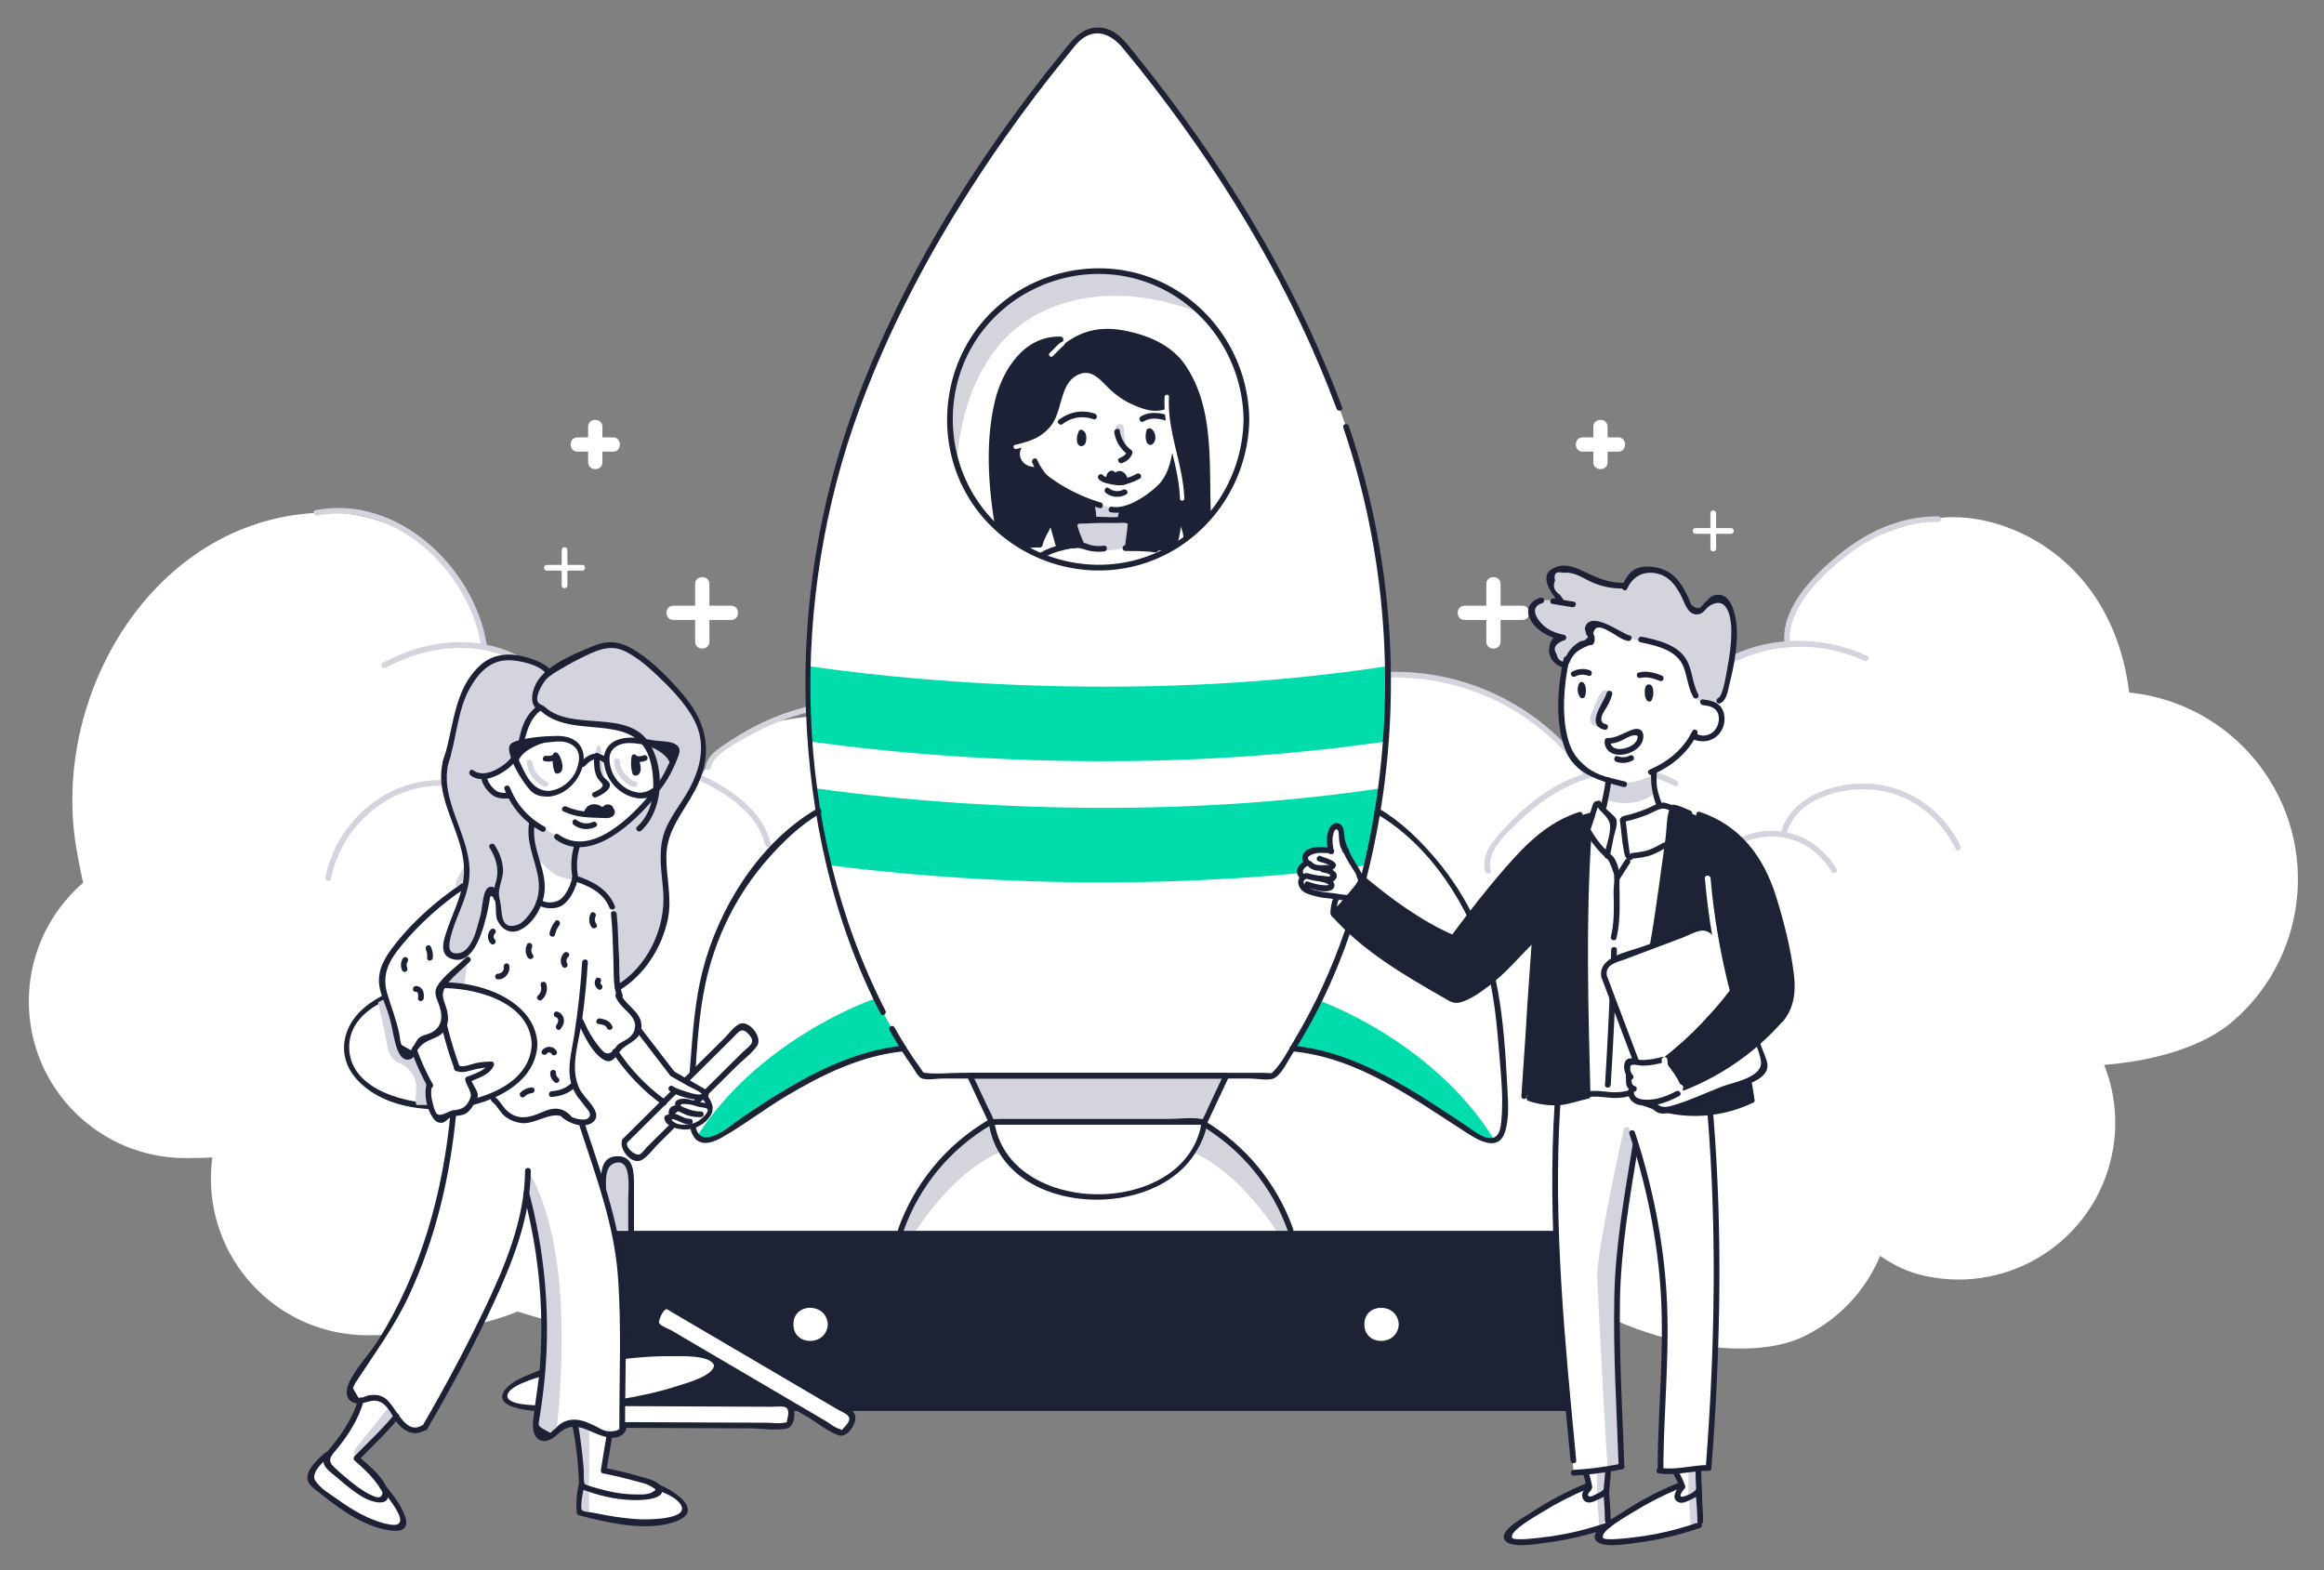 <svg id="Layer_1" xmlns="http://www.w3.org/2000/svg" xmlns:xlink="http://www.w3.org/1999/xlink" viewBox="0 0 814.064 550.051"><rect x="0" y="0" width="814.064" height="550.051" fill="#808080" stroke="none"/><style>.st0{fill:#fff}.st1{fill:#d3d4dd}.st2{fill:#00dcab}.st3{fill:#d3d4dc}.st4{fill:#1d2235}.st6{fill:#1d2135}</style><path class="st0" d="M140.179 369.057c0 30.316-44.872 36.629-75.188 36.629s-54.892-24.576-54.892-54.892c0-30.316 24.576-54.892 54.892-54.892s75.188 42.839 75.188 73.155zM656.951 350.609c-23.833-27.378 11.726-68.355 39.105-92.188 27.378-23.833 68.892-20.959 92.725 6.419s20.959 68.892-6.419 92.725c-27.378 23.833-101.578 20.422-125.411-6.956zM532.315 434.92c-13.166-27.308 24.512-52.482 51.82-65.648 27.308-13.166 60.119-1.701 73.284 25.607 13.166 27.308 1.701 60.119-25.607 73.284s-86.332-5.935-99.498-33.243z"/><path class="st0" d="M617.945 356.613c7.682-29.327 52.689-24.063 82.016-16.381 29.327 7.682 46.873 37.684 39.19 67.011-7.682 29.327-37.684 46.873-67.011 39.19-29.327-7.682-61.878-60.494-54.195-89.82zM203.958 431.123c0 30.316-44.872 36.63-75.188 36.63s-54.892-24.576-54.892-54.892 24.576-54.892 54.892-54.892 75.188 42.839 75.188 73.155z"/><path class="st0" d="M110.837 179.661s45.995-5.446 58.683 46.284c0 0 27.647 4.102 38.026 40.055 0 0 19.881-3.998 37.775 6.406 0 0 6.438-16.475 31.658-20.544 25.221-4.069 215.966-15.58 215.966-15.58s38.453-.393 62.305 35.676c0 0 10.785-3.441 24.195-1.648 0 0 1.669-38.116 46.752-44.907 0 0-.295-33.205 50.683-43.544 30.763-6.239 104.922 28.418 50.141 152.703-27.07 61.416-29.755 100.42-158.817 124.169-148.072 27.247-502.439 71.416-541.503-161.815-8.927-53.295 26.78-114.312 84.136-117.255z"/><path class="st1" d="M522.195 304.752c-1.901-6.744 6.513-13.799 10.902-17.96 4.427-4.197 9.356-7.888 14.784-10.69 11.983-6.185 26.401-7.358 38.486-.832 1.133.612 2.144-1.115 1.01-1.727-13.263-7.162-28.997-5.561-41.923 1.591-6.683 3.697-12.583 8.7-17.758 14.289-3.971 4.287-9.215 9.525-7.429 15.862.349 1.237 2.279.711 1.929-.532z"/><path class="st1" d="M577.95 270.577c6.288-34.263 43.301-53.713 75.098-39.108 1.161.533 2.179-1.19 1.01-1.727-16.226-7.453-35.517-7.15-51.126 1.818-14.149 8.129-23.978 22.504-26.91 38.485-.231 1.258 1.696 1.798 1.929.532z"/><path class="st1" d="M626.976 224.329c-.531-11.953 11.483-23.188 20.27-29.959 9.169-7.066 19.949-11.582 31.635-11.51 1.287.008 1.289-1.992 0-2-12.434-.077-23.907 4.846-33.566 12.484-9.006 7.122-20.891 18.544-20.338 30.985.057 1.282 2.057 1.289 2 0zM582.951 314.363c4.319-4.073 9.694-6.215 15.477-7.271 7.711-1.409 13.153-.459 19.444 4.427 1.004.78 2.43-.625 1.414-1.414-6.159-4.783-11.136-6.458-18.93-5.346-7.016 1.002-13.6 3.268-18.819 8.19-.938.885.478 2.297 1.414 1.414z"/><path class="st1" d="M601.537 304.022c2.952-8.093 13.36-11.575 21.289-10.894 7.955.683 14.733 5.492 18.765 12.23.66 1.103 2.39.099 1.727-1.01-4.706-7.865-12.831-13.107-22.111-13.303-8.479-.179-18.526 4.023-21.598 12.445-.442 1.211 1.49 1.733 1.929.532z"/><path class="st1" d="M626.006 291.338c4.121-12.639 21.61-16.467 33.183-14.283 11.458 2.163 20.834 9.95 25.817 20.366.555 1.161 2.28.147 1.727-1.01-5.743-12.006-17.202-20.537-30.571-21.785-11.92-1.112-27.988 3.617-32.085 16.179-.4 1.227 1.531 1.752 1.929.532zM555.788 269.666c-19.919-27.51-54.331-40.067-87.327-31.841-1.248.311-.719 2.24.532 1.929 32.053-7.99 65.695 4.167 85.068 30.922.748 1.033 2.484.036 1.727-1.009zM115.938 307.844c3.103-15.827 15.833-29.125 31.88-32.024 16.43-2.968 33.407 5.686 41.543 20.027.635 1.119 2.364.113 1.727-1.01-8.346-14.713-25.51-23.631-42.397-21.175-17.271 2.512-31.358 16.697-34.682 33.649-.246 1.257 1.681 1.796 1.929.532z"/><path class="st1" d="M161.548 309.88c3.263-8.834 11.886-14.04 21.204-13.657 4.851.2 10.706 1.78 14.335 5.129 2.618 2.415 3.635 6.008 6.194 8.504.922.899 2.337-.513 1.414-1.414-3.946-3.849-4.985-8.475-10.189-11.147-4.587-2.356-9.943-3.445-15.084-2.992-9.035.797-16.668 6.555-19.804 15.045-.447 1.209 1.486 1.731 1.929.532z"/><path class="st1" d="M196.799 316.472c4.37-8.298 16.659-5.728 22.305-.548.947.869 2.365-.542 1.414-1.414-6.601-6.057-20.461-8.511-25.446.953-.599 1.138 1.126 2.15 1.727 1.009zM170.484 225.68c-4.399-26.925-31.261-52.523-59.913-46.983-1.262.244-.728 2.172.532 1.929 27.642-5.345 53.244 19.826 57.453 45.586.207 1.267 2.135.73 1.929-.532z"/><path class="st1" d="M135.084 233.889c15.871-8.491 35.12-10.155 50.382.596 14.377 10.127 21.291 26.987 24.563 43.694.247 1.262 2.175.728 1.929-.532-3.472-17.724-11.12-35.509-26.747-45.749-15.691-10.282-35.174-8.276-51.136.264-1.135.608-.126 2.335 1.009 1.727z"/><path class="st1" d="M207.812 266.965c13.01-2.271 26.018.89 37.719 6.657 9.669 4.766 19.745 11.388 22.576 22.443.319 1.246 2.249.718 1.929-.532-2.96-11.557-13.351-18.638-23.495-23.639-12.232-6.029-25.678-9.23-39.26-6.859-1.266.221-.729 2.149.532 1.929zM249.124 268.738c.536-4.462 9.111-8.554 12.649-10.61 4.274-2.483 8.772-4.577 13.428-6.239 4.209-1.503 8.542-2.666 12.94-3.462 3.789-.686 12.749-2.981 16.081.137.939.879 2.357-.533 1.414-1.414-3.312-3.099-8.705-1.911-12.789-1.43-6.475.761-12.846 2.277-18.964 4.531-5.851 2.156-11.461 4.945-16.684 8.352-3.675 2.397-9.505 5.385-10.075 10.136-.153 1.275 1.848 1.264 2 0z"/><path class="st0" d="M244.385 355.515c-5.119 50.023-2.047 49.097 14.332 37.98s37.866-24.603 57.834-26.197l-29.805-83.165s-37.242 21.358-42.36 71.381zM524.879 355.515c-5.119-50.023-42.36-71.381-42.36-71.381l-29.806 83.165c19.967 1.594 41.455 15.08 57.834 26.197s19.45 12.043 14.332-37.98z"/><path class="st2" d="M305.72 350.114l3.758 1.252 5.71 15.933c-19.968 1.594-41.455 15.08-57.834 26.197-5.693 3.864-9.777 6.493-12.469 6.183l-1.393-.514-.007-.005c21.802-35.207 62.235-49.046 62.235-49.046zM461.109 350.114l-3.758 1.252-5.71 15.933c19.968 1.594 41.455 15.08 57.834 26.197 5.693 3.864 9.777 6.493 12.469 6.183l1.393-.514.007-.005c-21.802-35.207-62.235-49.046-62.235-49.046z"/><path class="st0" d="M484.954 211.004c-7.558-88.913-70.231-170.345-92.505-196.733-4.092-4.848-11.544-4.848-15.636 0-22.274 26.388-84.947 107.82-92.505 196.733-9.213 108.383 38.901 165.817 38.901 165.817h122.844s48.114-57.434 38.901-165.817z"/><path class="st2" d="M486.183 233.336c-92.178 14.19-177.956 3.716-203.007.005l1.08 26.465c18.695 2.641 55.801 6.859 102.053 6.859 30.228 0 64.367-1.802 99.818-7.026 0-9.287 0-14.297.057-26.303zM386.309 309.115c-41.678 0-75.931-3.426-95.976-6.036-3.014-11.225-4.488-24.903-4.92-26.963 27.338 3.913 109.561 13.282 198.191.06-.678 5.399-1.686 16.439-4.869 26.955-32.798 4.423-64.304 5.983-92.425 5.983z"/><path class="st3" d="M339.713 376.821l7.601 16.183h73.85l8.386-16.183zM347.314 393.004s-27.976 17.366-32.126 39.712h4.628s13.856-22.992 31.532-29.492c0 0-5.236-3.685-4.034-10.22zM420.587 393.004s27.976 17.366 32.126 39.712h-4.628s-12.978-21.534-29.835-28.814c-.561-.242 3.54-4.364 2.337-10.898zM421.413 110.192s-30.663-14.77-58.291 0-27.94 52.75-27.94 52.75-8.97-22.718 5.836-44.294 32.048-21.574 45.843-23.66 34.553 15.204 34.553 15.204z"/><path class="st0" d="M243.491 204.575v20.213c0 3.217 5 3.223 5 0v-20.213c0-3.217-5-3.223-5 0z"/><path class="st0" d="M256.097 212.181h-20.213c-3.217 0-3.223 5 0 5h20.213c3.217 0 3.223-5 0-5zM206.017 149.504v12.418c0 3.217 5 3.223 5 0v-12.418c0-3.217-5-3.223-5 0z"/><path class="st0" d="M214.726 153.213h-12.418c-3.217 0-3.223 5 0 5h12.418c3.217 0 3.223-5 0-5zM196.757 192.675v12.418c0 1.287 2 1.289 2 0v-12.418c0-1.287-2-1.289-2 0z"/><path class="st0" d="M203.966 197.884h-12.418c-1.287 0-1.289 2 0 2h12.418c1.287 0 1.289-2 0-2zM520.639 204.575v20.213c0 3.217 5 3.223 5 0v-20.213c0-3.217-5-3.223-5 0z"/><path class="st0" d="M513.033 217.181h20.213c3.217 0 3.223-5 0-5h-20.213c-3.217 0-3.223 5 0 5zM558.113 149.504v12.418c0 3.217 5 3.223 5 0v-12.418c0-3.217-5-3.223-5 0z"/><path class="st0" d="M554.404 158.213h12.418c3.217 0 3.223-5 0-5h-12.418c-3.217 0-3.223 5 0 5zM599.133 179.782v12.418c0 1.287 2 1.289 2 0v-12.418c0-1.287-2-1.289-2 0z"/><path class="st0" d="M593.924 186.991h12.418c1.287 0 1.289-2 0-2h-12.418c-1.287 0-1.289 2 0 2z"/><path class="st4" d="M211.3 432.179h346.531v61.101H211.3z"/><defs><circle id="SVGID_1_" cx="384.632" cy="146.911" r="51.973"/></defs><clipPath id="SVGID_2_"><use xlink:href="#SVGID_1_" overflow="visible"/></clipPath><g clip-path="url(#SVGID_2_)"><path class="st0" d="M348.804 143.792c-2.613-6.712-2.268-2.705 0 0zM364.615 128.623l.368-.351c-.057-.054-.368.351-.368.351zM417.984 204.164c-2.165-3.105-3.93-8.737-5.962-10.125-2.032-1.388-4.463-2.776-4.463-2.776s12.871-13.24 13.619-18.547c.748-5.307-2.949-28.173-2.949-28.173l-3.223-13.411-5.817-10.903-16.913-4.921-19.075 5.114-8.219 7.85c.113.107-.769 2.02-7.04 12.484-3.987 6.653-7.237 5.304-9.138 3.037.382.981.826 2.185 1.337 3.663 6.947 20.051-1.64 9.052-1.64 9.052l8.011 10.517 13.848 9.166s10.857 3.688 6.454 9.659c-4.403 5.971-4.424 6.364-4.424 6.364s-7.219.682-10.416 4.987c-3.197 4.304-10.534 18.414-10.534 18.414"/><g><path class="st1" d="M394.619 157.339s-.962-4.673-.904-7.2c.023-1.008-.932-1.828-1.902-1.551-.769.22-1.343 1.027-.836 3.259 0 0 1.744 5.58 3.642 5.492zM382.259 176.471l.744 5.6 9.231.781 1.258-4.427zM360.598 200.21s34.894 5.279 54.787.273c0 0 4.032 5.08 5.14 9.877 0 0-34.991 6.912-66.499 1.197 0 0 3.049-10.404 6.572-11.347zM379.129 191.027l-2.452-7.4 4.022-.58 12.793-.196 2.032.872-.905 7.912s-9.868 3.261-15.489-.609z"/><path class="st6" d="M371.518 117.915c-12.656-.38-20.344 11.442-23.026 22.602-3.796 15.794-1.998 33.515.99 49.289.239 1.263 2.167.728 1.929-.532-2.585-13.646-3.744-27.979-2.102-41.824 1.425-12.02 7.871-27.967 22.21-27.536 1.287.039 1.286-1.961 0-2zM366.746 182.128c-.649 3.001-2.855 5.378-3.507 8.388-.272 1.255 1.656 1.791 1.929.532.649-3.001 2.855-5.378 3.507-8.388.272-1.255-1.656-1.791-1.929-.532z"/><path class="st6" d="M350.282 191.008c2.444.52 4.881.821 7.368 1.03 2.099.175 4.147-.385 6.204-.224 1.283.101 1.277-1.9 0-2-1.865-.146-3.686.395-5.57.281a50.497 50.497 0 0 1-7.47-1.015c-1.255-.267-1.792 1.661-.532 1.929zM355.354 155.374c5.007-.198 9.687-2.254 12.815-6.276 4.21-5.414 2.868-14.91 9.696-17.926 4.991-2.204 8.13 2.761 11.457 5.705 2.044 1.808 4.302 3.402 6.787 4.544 4.369 2.008 8.535 3.573 13.022 1.54 1.171-.53.155-2.255-1.01-1.727-7.237 3.279-15.8-4.393-20.545-8.853-2.74-2.575-5.955-4.976-9.904-3.688-3.785 1.235-5.871 5.013-7.021 8.575-1.296 4.013-1.818 8.247-4.798 11.482-2.754 2.99-6.483 4.466-10.499 4.624-1.283.051-1.289 2.051 0 2zM389.071 179.445c5.843 1.073 11.781-3.034 16.186-6.519 4.366-3.455 6.195-7.964 7.219-13.33.24-1.258-1.687-1.797-1.929-.532-.809 4.241-2.027 8.22-5.276 11.24-3.667 3.408-10.585 8.146-15.669 7.213-1.258-.231-1.798 1.696-.532 1.929zM364.418 167.175c6.206 4.914 13.089 8.532 20.67 10.809 1.235.371 1.763-1.559.532-1.929-7.248-2.178-13.854-5.597-19.788-10.295-.999-.791-2.423.615-1.414 1.414z"/><path class="st6" d="M392.31 178.436c-.498 1.166-.767 2.356-.732 3.629.035 1.284 2.035 1.29 2 0-.025-.899.103-1.787.459-2.62.212-.496.148-1.072-.359-1.368-.421-.246-1.155-.141-1.368.359zM381.295 176.737c.489 1.753.723 3.514.708 5.334-.011 1.287 1.989 1.288 2 0a21.089 21.089 0 0 0-.779-5.865c-.346-1.238-2.276-.712-1.929.532zM360.365 152.459c-3.757 1.279-6.242 5.241-4.56 9.073.695 1.582 1.996 2.837 3.588 3.503 1.158.485 2.397.201 3.478.594.782.284 1.338 1.295 1.939 1.97.858.963 2.268-.455 1.414-1.414a19.313 19.313 0 0 1-1.673-2.17c-.178-.267-.513-.542-.864-.495-2.562.344-5.392-.571-6.254-3.284-.806-2.539 1.116-5.049 3.464-5.848 1.212-.412.692-2.345-.532-1.929z"/><path class="st6" d="M361.584 162.101c.954 2.176 2.25 4.142 3.842 5.904.865.957 2.276-.461 1.414-1.414-1.479-1.637-2.645-3.48-3.53-5.499-.515-1.176-2.239-.159-1.727 1.009zM374.307 121.828c7.28-5.326 14.75-5.596 23.238-3.067 8.949 2.667 15.248 7.288 19.08 15.909 7.604 17.105 3.96 36.657 6.268 54.714.161 1.259 2.163 1.275 2 0-2.565-20.075 2.382-43.64-9.665-61.446-4.657-6.883-12.588-10.313-20.513-11.97-7.99-1.67-14.764-.734-21.416 4.133-1.028.752-.032 2.489 1.009 1.727zM412.207 181.089c.881 1.82 1.605 3.697 2.122 5.653.306 1.157.245 3.257 1 4.151.65.77 1.724.63 2.642.654l3.942.104c1.288.034 1.287-1.966 0-2-1.693-.045-3.813.199-5.455-.228l.698.699c-.653-1.636-.754-3.557-1.289-5.259-.517-1.646-1.182-3.233-1.934-4.785-.561-1.158-2.286-.145-1.727 1.009z"/><path class="st6" d="M412.07 180.585c-.255 3.536-.848 7.061-1.808 10.475l.964-.734c-3.155.351-6.297.746-9.475.8-1.286.022-1.29 2.022 0 2 3.177-.053 6.32-.448 9.475-.8.447-.05.836-.277.964-.734 1.007-3.583 1.612-7.295 1.88-11.007.092-1.284-1.908-1.278-2 0zM379.598 190.134c-.283-.717-2.539-5.874-2.197-6.455.212-.359 2.832-.277 3.147-.294 3.391-.191 6.801-.245 10.196-.175.748.015 3.819-.298 4.315.209-.034-.034-.106 1.266-.199 1.97l-.851 6.491c-.167 1.272 1.835 1.26 2 0 .34-2.593 1.453-5.987 1.124-8.573-.376-2.958-5.091-2.084-7.291-2.11-3.81-.046-8.697-.6-12.405.453-3.633 1.031-.691 6.682.231 9.017.467 1.183 2.402.668 1.929-.532z"/><path class="st6" d="M377.538 189.7c-4.674.783-10.513 1.771-14.345 4.835-4.028 3.22-6.287 9.071-8.856 13.399-.658 1.109 1.07 2.117 1.727 1.01 2.401-4.045 4.696-9.815 8.401-12.761 3.646-2.898 9.104-3.8 13.605-4.554 1.266-.212.729-2.14-.532-1.929zM394.182 193.016c3.465.022 6.934-.056 10.366.505 1.259.206 1.801-1.721.532-1.929-3.617-.592-7.244-.554-10.898-.577-1.287-.008-1.289 1.992 0 2z"/><path class="st6" d="M355.538 208.804c1.287 0 1.289-2 0-2-1.287 0-1.289 2 0 2zM376.335 192.097c1.781-.39 2.853.213 4.556.663 1.924.508 3.889.614 5.864.413 1.268-.129 1.282-2.13 0-2-1.219.124-2.404.147-3.619-.011-1.485-.193-2.645-.851-4.069-1.175-1.043-.237-2.224-.048-3.265.18-1.257.275-.725 2.204.532 1.929zM390.334 151.479c.506 3.243 2.229 5.916 4.847 7.859l-.46-1.129c-.438 1.256-1.407 1.748-2.537 2.251-1.174.522-.157 2.246 1.009 1.727 1.731-.771 2.822-1.63 3.456-3.446.157-.451-.117-.875-.46-1.129-2.213-1.643-3.507-3.964-3.928-6.664-.198-1.268-2.125-.73-1.929.532zM389.087 168.615c.119-.344.5-1.17.445-1.496.131-.171.105-.227-.076-.166-.203-.024-.207.04-.014.19.03.172.418.625.504.77.467.792 1.534.539 1.828-.239.205-.543.531-.878.976-.2.132.244.232.5.302.768.095.428.121.468.078.121l.46-.598c-1.404.727-3.805.064-5.2-.382l.598 1.469c.265-.345.895-.653 1.236-.952l-.707.293.243.012-.707-.293c.256.236.214.973.565 1.318.425.419.998.518 1.569.433 1.329-.199 2.288-1.178 2.455-2.481l-1.707.707.002.054c-.058 1.287 1.942 1.284 2 0 .027-.604-.163-1.042-.588-1.469-.672-.674-1.603-.106-1.707.707-.04.314-.486.38-.711.504.148.289.199.321.15.097a10.783 10.783 0 0 0-.051-.403c-.133-.497-.503-.98-1.004-1.14-.992-.317-2.22.894-2.764 1.602-.415.54.051 1.294.598 1.469 1.544.493 7.98 1.842 7.171-1.427-.325-1.313-1.109-2.646-2.565-2.843-1.514-.204-2.153.866-2.619 2.099l1.828-.239c-.555-.942-1.462-2.412-2.772-1.907-1.249.481-1.365 1.998-1.742 3.086-.422 1.219 1.509 1.743 1.929.532z"/><path class="st6" d="M390.8 166.763c-.042.294-.118.476-.298.713-.327.43-.067 1.119.359 1.368.514.301 1.04.072 1.368-.359a2.581 2.581 0 0 0 .499-1.19c.077-.534-.132-1.074-.698-1.23-.469-.129-1.153.16-1.23.698z"/><path class="st6" d="M393.193 169.872c2.13-.407 4.147-1.146 6.048-2.187 1.129-.618.121-2.346-1.009-1.727-1.758.962-3.603 1.609-5.57 1.985-1.263.241-.728 2.169.532 1.929zM401.622 150.741c-.378 1.22-.445 2.568-.077 3.802.309 1.036 1.358 1.827 2.314.909 1.419-1.362.971-3.946-.409-5.135-.573-.493-1.438-.312-1.671.441-.203.654-.279 1.321-.211 2.003.127 1.269 2.128 1.282 2 0-.052-.521-.016-.97.14-1.471l-1.671.441c.35.301.587.644.66 1.11.03.191.032.392.002.584a2.581 2.581 0 0 1-.108.378c-.135.177-.06.191.223.041l.707.293c-.246-.218-.218-1.069-.219-1.363-.001-.522.096-1.004.25-1.502.382-1.232-1.548-1.759-1.929-.532zM377.899 151.051c-.531 1.123-.796 2.32-.638 3.563.129 1.015.849 1.972 1.995 1.578 1.07-.367 1.207-1.625 1.262-2.597.056-.974-.167-1.986-.933-2.644-.702-.603-1.601-.16-1.707.707-.135 1.105-.078 2.183.113 3.278.222 1.266 2.149.729 1.929-.532-.16-.913-.154-1.829-.042-2.746l-1.707.707c.605.52.22 1.214.266 1.879-.102.346.172.435.821.268a308.064 308.064 0 0 0-.026-.159c.043-.224-.028-.552-.011-.786.037-.522.183-1.036.406-1.507.547-1.157-1.177-2.174-1.727-1.01zM400.605 147.644c2.375-1.502 5.223-1.059 7.755-.309 1.237.366 1.765-1.563.532-1.929-3.027-.897-6.489-1.264-9.296.51-1.085.686-.083 2.417 1.009 1.727zM372.282 148.516c3.098-2.409 7.035-2.943 10.711-1.662 1.218.424 1.741-1.507.532-1.929-4.396-1.531-9.007-.661-12.656 2.177-1.015.789.41 2.195 1.414 1.414z"/><path class="st6" d="M422.827 171.955l-.913-21.99-2.585-10.953c-1.809-7.268-7.817-13.167-7.817-13.167l-8.135-6.71-10.306-2.342h-9.811l-8.129 2.697-.492-.062c-.713.487-1.408.998-2.052 1.573-1.338 1.193-2.552 2.529-3.841 3.775-.707.684-1.788-.396-1.08-1.08 1.364-1.319 2.644-2.747 4.082-3.987.224-.193.095-.655.327-.838l-7.783 1.349-6.643 5.101-5.031 6.776-4.967 16.056-.544 17.769 1.924 15.093 1.954 9.121c1.114 1.18 13.531.781 13.531.781l3.194-7.205 2.473 8.844 8.946-1.53-1.902-5.408.324-2.224 5.452-1.325-.744-5.6-5.307-2.603-8.54-4.925-4.727-4.422-4.066-.47-2.747-2.585-.42-4.061 1.426-2.841 5.385-2.423 4.446-4.09 2.797-6.473 2.708-7.768 4.012-3.892 4.763-.62 3.942 2.909 6.94 6.205 10.591 4.482 5.163-.796 1.366 10.124 1.365 7.941-1.711 5.761-2.843 4.282-6.378 5.215-6.932 3.005-.62 3.97 2.652 1.33-.905 7.912 16.608-.31 1.844-9.804 3.601 8.993 4.106.867 2.625.029c.764.009 1.366-.651 1.287-1.411l-1.863-18.044z"/><path class="st0" d="M407.957 139.012c-.71 12.175 4.979 23.556 5.367 35.651.031.981 1.559.985 1.528 0-.388-12.092-6.076-23.494-5.367-35.651.057-.982-1.47-.979-1.528 0zM355.996 157.289a50.04 50.04 0 0 0 7.97-2.482c.899-.365.506-1.843-.406-1.473a50.041 50.041 0 0 1-7.971 2.482c-.959.213-.553 1.686.406 1.473z"/><path class="st6" d="M406.174 192.461c2.71-1.568 6.956 4.823 8.054 6.577 1.72 2.748 2.987 5.745 4.159 8.758.461 1.187 2.396.671 1.929-.532-1.679-4.318-3.542-8.629-6.514-12.234-1.888-2.291-5.378-6.183-8.637-4.297-1.114.644-.108 2.373 1.009 1.727zM355.538 208.804c1.287 0 1.289-2 0-2-1.287 0-1.289 2 0 2zM388.571 167.256c-.9.075-1.668-.195-2.29-.856-.884-.939-2.296.477-1.414 1.414.949 1.008 2.32 1.558 3.705 1.442 1.273-.106 1.285-2.107 0-2zM387.352 172.712c2.062 1.586 4.811 1.728 7.097.553 1.145-.588.135-2.315-1.009-1.727-1.702.874-3.586.595-5.078-.553-1.02-.784-2.017.952-1.01 1.727z"/></g></g><g><path class="st4" d="M286.24 283.271c-20.218 11.686-34.59 34.895-40.179 56.978-2.634 10.409-3.382 21.224-4.216 31.896-.549 7.029-1.346 14.421-.358 21.451 1.013 7.204 5.197 8.33 11.173 4.981 7.912-4.434 15.131-10.102 22.938-14.736 12.562-7.457 26.221-14.145 40.952-15.541 1.27-.12 1.283-2.122 0-2-20.785 1.97-39.489 13.65-56.424 25.04-3.948 2.655-14.417 12.26-16.427 3.435-1.297-5.695-.561-12.126-.194-17.879.674-10.58 1.333-21.425 3.494-31.815 3.415-16.424 11.024-31.823 22.143-44.395 5.205-5.886 11.251-11.723 18.108-15.687 1.114-.644.108-2.373-1.009-1.727z"/></g><g><path class="st4" d="M482.014 284.997c18.941 10.948 32.685 32.482 38.514 53.012 2.955 10.409 3.817 21.187 4.711 31.928.588 7.056 1.299 14.296.768 21.381-.195 2.593-.331 7.25-3.746 7.378-3.01.113-6.778-3.103-9.112-4.651-18.368-12.188-37.863-25.607-60.436-27.746-1.281-.121-1.272 1.879 0 2 23.055 2.185 42.234 16.484 61.103 28.573 4.491 2.877 11.239 6.731 13.438-.588 1.532-5.1.949-11.094.684-16.306-.548-10.795-1.284-21.819-3.174-32.469-3.029-17.061-10.487-33.139-21.642-46.402-5.658-6.727-12.418-13.397-20.099-17.837-1.116-.645-2.124 1.082-1.009 1.727z"/></g><g><path class="st4" d="M311.566 360.872c2.482 4.357 5.083 8.648 7.987 12.739.675.951 1.962 3.509 3.152 4.074 1.796.852 5.24.137 7.148.137h108.219c2.132 0 5.958.78 7.981 0 2.665-1.028 4.957-6.041 6.416-8.285 13.508-20.784 22.365-44.7 27.843-68.772 11.387-50.037 8.65-102.985-7.844-151.526-.412-1.212-2.344-.692-1.929.532 14.986 44.103 18.477 91.503 10.465 137.407-4.641 26.589-13.238 52.939-27.076 76.218-2.374 3.993-4.9 9.103-8.3 12.372-.717.689.572-.043.237.055-.873.254-2.173 0-3.077 0H336.56c-4.07 0-8.575.546-12.616 0-.826-.112-.63-.144-.065.247-.632-.437-1.083-1.385-1.54-2.002-3.345-4.512-6.268-9.328-9.045-14.204-.637-1.118-2.366-.112-1.727 1.01z"/></g><g><path class="st4" d="M470.135 142.673c-14.302-38.56-35.231-74.509-59.793-107.411-3.913-5.242-7.926-10.411-12.049-15.49-3.651-4.498-7.188-10.136-13.661-10.136-6.17 0-9.527 5.064-13.028 9.359-3.555 4.359-7.026 8.786-10.425 13.268-21.498 28.348-40.304 59.013-54.515 91.666-17.326 39.811-25.892 81.593-24.338 125.058 1.308 36.603 9.325 73.383 26.119 106.091.588 1.145 2.314.135 1.727-1.009-33.002-64.273-33.733-144.067-9.033-211.082 12.398-33.639 30.166-65.24 50.71-94.551 7.084-10.106 14.529-19.963 22.371-29.494 1.584-1.925 3.12-4.167 5.176-5.591 5.147-3.564 10.246-.898 13.775 3.331 3.862 4.628 7.626 9.339 11.299 14.118 26.286 34.199 48.709 71.89 63.736 112.405.444 1.196 2.378.679 1.929-.532z"/></g><g><path class="st4" d="M338.85 377.326l7.601 16.183c.146.31.536.495.863.495h74.636c.328 0 .718-.185.863-.495l7.601-16.183c.314-.668-.054-1.505-.864-1.505h-89.837c-1.287 0-1.289 2 0 2H429.55l-.863-1.505-4.844 10.314c-.828 1.763-1.573 3.6-2.496 5.315-.171.317 1.075.389-.591.06-3.539-.699-7.964 0-11.56 0h-58.737c-.877 0-2.274.286-3.11 0 1.13.387.653.528.377-.465-.269-.969-.909-1.936-1.337-2.848l-5.812-12.375c-.547-1.164-2.272-.15-1.727 1.01z"/></g><g><path class="st4" d="M346.35 393.27c4.51 31.833 55.383 35.194 71.585 11.759 2.358-3.411 4.39-7.601 4.979-11.759.089-.63-.249-1.266-.964-1.266h-74.636c-1.287 0-1.289 2 0 2h74.636l-.964-1.266c-4.84 34.166-67.867 34.166-72.707 0-.18-1.269-2.107-.729-1.929.532z"/></g><g><path class="st4" d="M435.605 146.911c-.284 21.376-13.548 40.724-33.801 48.011-19.912 7.165-42.759.845-56.309-15.344-13.831-16.524-15.629-40.745-4.428-59.148 11.031-18.124 32.79-27.69 53.605-23.502 23.763 4.781 40.614 25.95 40.933 49.983.017 1.286 2.017 1.29 2 0-.292-22.029-13.854-41.996-34.644-49.708-20.937-7.766-45.165-1.109-59.295 16.133-14.07 17.169-15.882 42.079-4.326 61.064 11.393 18.718 33.673 28.592 55.197 24.555 24.934-4.677 42.734-26.942 43.067-52.045.017-1.288-1.983-1.288-2 0z"/></g><g><path class="st4" d="M345.94 392.479c-14.64 8.692-25.62 22.068-31.341 38.099-.433 1.214 1.498 1.737 1.929.532 5.545-15.539 16.24-28.483 30.422-36.904 1.106-.657.101-2.386-1.009-1.727z"/></g><g><path class="st4" d="M420.659 394.206c14.182 8.421 24.877 21.366 30.422 36.904.43 1.204 2.363.685 1.929-.532-5.721-16.032-16.701-29.407-31.341-38.099-1.109-.659-2.116 1.07-1.01 1.727z"/></g><g><path class="st6" d="M556.596 492.28H211.3c-1.287 0-1.289 2 0 2H556.596c1.287 0 1.289-2 0-2z"/></g><g><path class="st6" d="M556.83 432.716v60.563c0 1.287 2 1.289 2 0v-60.563c0-1.287-2-1.289-2 0z"/></g><g><path class="st6" d="M210.434 432.716v57.745c0 1.287 2 1.289 2 0v-57.745c0-1.287-2-1.289-2 0z"/></g><g><path class="st4" d="M211.526 433.179H556.37c1.287 0 1.289-2 0-2H211.526c-1.287 0-1.289 2 0 2z"/></g><g><path class="st1" d="M211.495 431.103v-20.291c0-2.644 2.143-4.788 4.788-4.788 2.644 0 4.788 2.143 4.788 4.788v20.13"/><path class="st6" d="M212.495 431.103V420.466c0-3.423-1.439-11.357 2.449-12.888 6.523-2.569 5.127 8.866 5.127 12.326v11.037c0 1.287 2 1.289 2 0V414.916c0-4.119.002-9.949-5.788-9.893-5.801.057-5.788 5.729-5.788 9.926v16.154c0 1.287 2 1.289 2 0z"/></g><g><path class="st1" d="M548.255 431.103v-20.291c0-2.644 2.144-4.788 4.788-4.788 2.644 0 4.788 2.143 4.788 4.788v20.13"/><path class="st6" d="M549.255 431.103v-11.125c0-3.327-1.64-14.41 4.744-12.695 4.232 1.137 2.832 8.891 2.832 12.138v11.522c0 1.287 2 1.289 2 0V414.916c0-4.128-.019-9.949-5.788-9.893-5.801.057-5.788 5.729-5.788 9.926v16.154c0 1.287 2 1.289 2 0z"/></g><g><circle class="st0" cx="283.948" cy="463.936" r="7.026"/><path class="st4" d="M289.974 463.936c-.415 7.715-12.052 7.786-12.052 0 0-7.787 11.636-7.72 12.052 0 .069 1.28 2.069 1.288 2 0-.234-4.354-3.482-8.026-8.026-8.026-4.35 0-8.045 3.662-8.026 8.026.019 4.226 3.414 7.808 7.643 8.005 4.692.219 8.166-3.495 8.409-8.005.069-1.286-1.931-1.282-2 0z"/></g><g><circle class="st0" cx="483.948" cy="463.936" r="7.026"/><path class="st4" d="M489.974 463.936c-.415 7.715-12.052 7.786-12.052 0 0-7.787 11.636-7.72 12.052 0 .069 1.28 2.069 1.288 2 0-.234-4.354-3.482-8.026-8.026-8.026-4.35 0-8.045 3.662-8.026 8.026.019 4.226 3.414 7.808 7.643 8.005 4.692.219 8.166-3.495 8.409-8.005.069-1.286-1.931-1.282-2 0z"/></g><g><path class="st0" d="M201.054 491.5l74.702.324c.599.003 1.082.49 1.079 1.088l-.024 5.434c-.003.599-.49 1.082-1.088 1.079l-74.866-.325c-.611-.003-1.1-.51-1.078-1.121l.188-5.433c.02-.585.502-1.049 1.088-1.046z"/><path class="st4" d="M201.054 492.5l69.076.299c3.79.016 7.019-1.175 5.687 4.138-.496 1.981.288 1.092-1.444 1.482-1.604.362-3.812-.017-5.447-.024l-41.908-.182-20.524-.089c-1.129-.005-4.016.539-5.027-.022-.819-.454-1.342-5.161-.148-5.639 1.18-.472.665-2.408-.532-1.929-3.064 1.227-3.264 8.808.224 9.566 3.79.823 8.636.037 12.49.054l49.192.213c3.97.017 8.965.875 12.873.056 3.394-.711 3.613-8.435.454-9.565-2.67-.955-7.189-.066-9.964-.078l-23.694-.103-41.31-.179c-1.287-.006-1.289 1.994 0 2z"/><path class="st0" d="M233.898 457.642l64.418 37.825c.516.303.689.967.386 1.483l-2.752 4.686c-.303.516-.967.689-1.483.386l-64.56-37.908c-.527-.31-.694-.994-.369-1.511L232.432 458c.312-.496.961-.654 1.466-.358z"/><path class="st4" d="M233.393 458.506l59.567 34.977c3.27 1.92 6.655 2.509 2.84 6.435-1.425 1.466-.298 1.091-1.992.559-1.568-.492-3.288-1.931-4.697-2.758a115619881.181 115619881.181 0 0 1-53.838-31.613c-.975-.572-3.742-1.552-4.335-2.546-.477-.798 1.429-5.139 2.693-4.953 1.259.185 1.802-1.742.532-1.929-3.27-.48-7.265 5.965-4.627 8.378 2.86 2.617 7.449 4.374 10.77 6.324l42.42 24.909c3.421 2.009 7.311 5.266 11.101 6.518 3.294 1.089 7.367-5.486 5.195-8.047-1.834-2.163-6.171-3.661-8.565-5.067l-20.432-11.997-35.623-20.918c-1.112-.653-2.12 1.075-1.01 1.727z"/><g><ellipse transform="rotate(-8.539 213.833 483.7)" class="st0" cx="213.836" cy="483.706" rx="37.675" ry="7.924"/><path class="st4" d="M250.094 478.112c.126 3.83-9.978 6.488-12.492 7.307-6.83 2.226-13.91 3.74-20.997 4.87-7.961 1.27-16.047 2.1-24.117 2.043-2.344-.017-14.257.379-14.736-3.091-.499-3.611 9.972-6.484 12.319-7.249 6.832-2.226 13.909-3.731 20.997-4.87 7.958-1.279 16.049-2.1 24.117-2.043 2.878.02 13.882-.561 14.944 3.298.341 1.239 2.271.713 1.929-.532-.755-2.742-4.304-3.488-6.702-3.952-6.457-1.25-13.297-.942-19.814-.472-14.465 1.042-30.445 3.225-43.637 9.622-5.098 2.472-9.594 7.558-1.806 9.949 5.37 1.649 11.476 1.464 17.014 1.27 8.528-.297 17.058-1.382 25.432-3 7.7-1.488 15.616-3.331 22.756-6.669 2.467-1.153 6.904-3.14 6.794-6.481-.042-1.284-2.042-1.289-2 0z"/></g></g><g><path class="st0" d="M547.687 232.892s-2.542 17.431.209 24.818c2.751 7.387 3.928 8.415 7.584 11.442 3.656 3.027 7.976 4.129 7.976 4.129l-1.591 9.558s-2.048-1.458-2.439-1.221-2.417 6.24-2.417 6.24l-48.291 45.513-32.255-25.958-6.024-11.164-.916-5.945s-1.233-1.753-2.353 0c-1.121 1.754-1.112 7.586-1.112 7.586s-3.534-.926-5.855.065-3.216 3.059-2.305 3.882c.91.823-3.584 1.058-2.633 3.414l.951 2.357s-2.732 1.247.275 3.096c3.006 1.849 9.01 3.014 9.01 3.014l2.319.292v5.477l47.092 23.637 31.971-24.617-2.057 68.473.715 64.534 5.703 64.647 4.264-.7 1.249 5.543s-4.538.917-8.781 3.192-17.367 11.094-17.367 11.094-3.927 2.651-2.38 3.905c1.547 1.253 10.705.726 15.101 0s18.323-3.905 18.323-3.905l1.555-4.058-.286-11.592 1.367-5.203 3.704-.721-1.585-42.177s.233-22.712.215-22.242 5.125-48.922 5.751-48.674c.627.249 7.108 26.699 7.108 26.699s3.567 15.009 3.529 31.51c-.037 16.501-1.788 56.328-1.788 56.328l5.898.739 2.181 4.921s-3.906.596-7.334 2.314-8.623 4.501-11.514 6.437c-2.892 1.935-10.949 6.121-10.057 8.796s5.559 3.485 14.077.925c8.518-2.56 21.483-4.043 20.75-5.011-.733-.968-.457-19.896-.457-19.896l3.728-.669 2.646-48.586v-48.808l-1.945-27.799 13.269-6.018-.38-4.685 4.95-3.579.847-2.448-2.334-9.33-3.083-53.36-18.777-18.798-7.035-7.373-5.614-1.433-1.748-7.589-0-3.825s6.57-3.204 8.98-5.898c2.41-2.694 4.879-6.545 4.879-6.545s6.051 2.481 8.576-1.551c2.526-4.033 2.501-6.516.352-7.776-2.149-1.26-3.889-10.742-3.889-10.742l-16.407-20.895-26.285-2.676-7.811 18.891z"/><path class="st4" d="M585.864 284.385l-13.022 87.729s4.236 14.744 4.539 14.861c.303.117 11.781 5.561 21.116 2.803s14.597-4.11 14.597-4.11l-2.126-16.577s12.943-11.413 14.153-13.631 2.703-8.448 2.204-14.563c-.498-6.115-5.104-26.306-9.544-34.596s-10.966-15.871-19.678-19.099c-8.713-3.228-11.593-5.386-12.239-2.816z"/><path class="st3" d="M603.845 243.322c3.636-4.23 3.984-17.099 3.612-21.533-.372-4.434-.288-10.993-3.806-11.511-3.518-.518-6.285 1.834-8.117 3.112-1.833 1.279-3.812-.986-4.526-2.507-1.029-2.196-3.652-8.201-8.237-10.264-4.585-2.062-8.472-.747-10.168.453-1.696 1.2-3.879 3.879-3.879 3.879s-5.157.298-8.567-1.279-9.325-5.617-12.701-4.516-6.124 1.909-5.243 4.175c.881 2.266 4.894 7.761 4.894 7.761s-6.343-2.092-8.772.166c-2.429 2.259-2.131 5.157-1.193 6.223s6.138 4.688 7.843 5.456c1.705.767-1.407 2.6-.682 5.243.725 2.643 3.239 5.139 3.239 5.139s1.023-3.605 4.433-5.949 6.17-1.108 5.493-3.069c-.677-1.961-2.68-3.623-1.231-4.646s-.167-2.086 3.561-.894c3.727 1.192 5.816 2.471 7.734 3.366 1.918.895 4.822 2.174 7.313 2.301 2.49.128 8.884 1.151 11.825 3.879 2.941 2.728 4.281 4.5 4.911 8.323.63 3.824.847 6.394 1.548 7.07.701.675.744 1.556 3.003 2.309s4.646 1.225 4.646 1.225 1.961-2.625 3.069-3.914z"/><path class="st4" d="M592.071 283.929c-1.922-.733-3.909-1.85-5.971-2.054-.325-.032-.719.209-.863.495-1.552 3.079-1.361 7.858-1.819 11.254-.717 5.314-1.439 10.628-2.193 15.938-1.374 9.681-2.688 19.426-4.808 28.979-.278 1.254 1.649 1.79 1.929.532 2.12-9.553 3.433-19.298 4.808-28.979.754-5.309 1.476-10.623 2.193-15.938.279-2.066.556-4.131.836-6.197.096-.711-.017-2.339.396-2.903.99-1.352 3.55.263 4.962.801 1.204.459 1.724-1.474.532-1.929z"/><path class="st4" d="M576.416 338.541c-1.863 11.15-3.111 22.367-4.574 33.573-.166 1.272 1.835 1.26 2 0 1.44-11.028 2.669-22.068 4.503-33.041.21-1.259-1.716-1.8-1.929-.532zM610.407 370.822c.639 4.765 1.354 9.518 2.155 14.259.214 1.266 2.142.729 1.929-.532-.771-4.564-1.469-9.139-2.084-13.727-.169-1.257-2.171-1.274-2 0z"/><path class="st4" d="M613.133 384.54c-12.104 5.772-25.958 5.889-38.152.307-1.162-.532-2.179 1.191-1.01 1.727 12.909 5.91 27.355 5.805 40.17-.307 1.161-.554.148-2.279-1.009-1.727zM586.346 282.302c-2.891-1.09-3.856-1.736-6.562-.376-3.574 1.796-7.281 3.096-11.18 3.975-1.255.283-.724 2.212.532 1.929 2.821-.636 5.565-1.465 8.234-2.583 1.159-.485 2.264-1.123 3.424-1.594 2.137-.868 3.011-.18 5.021.578 1.206.455 1.727-1.478.532-1.929zM582.567 295.252c-1.202.653-2.389 1.352-3.63 1.927-2.283 1.058-4.705 1.365-7.185 1.613-1.269.127-1.282 2.128 0 2 2.477-.248 4.95-.52 7.271-1.475 1.577-.649 3.057-1.525 4.553-2.338 1.131-.615.123-2.342-1.009-1.727zM559.105 281.967c1.188 2.179 3.883 3.862 4.633 6.013 1.002 2.873-1.094 8.14-1.688 11.135-.249 1.257 1.678 1.795 1.929.532l1.261-6.352c.333-1.678 1.328-4.057 1.029-5.755-.165-.939-.187-.873-.891-1.608-1.808-1.888-3.202-2.51-4.545-4.974-.616-1.13-2.344-.122-1.727 1.01z"/><path class="st4" d="M563.583 298.745c-2.644-2.445-4.822-5.245-6.54-8.411-.614-1.132-2.342-.123-1.727 1.01 1.794 3.305 4.091 6.262 6.852 8.815.944.873 2.362-.538 1.414-1.414z"/><path class="st4" d="M559.425 280.617c-1.443-.054-1.663 1.881-2.014 2.921l-2.192 6.499c-.412 1.222 1.519 1.747 1.929.532l1.425-4.224c.42-1.245.73-3.167 1.502-4.23l-.864.495.214.008c1.287.048 1.285-1.952 0-2z"/><path class="st4" d="M555.492 292.008c-2.064 30.48-1.126 61.321-.382 91.832.031 1.285 2.031 1.29 2 0-.745-30.511-1.682-61.351.382-91.832.087-1.285-1.913-1.279-2 0z"/><path class="st4" d="M555.806 382.941c-2.946.607-5.687 1.746-8.7 2.087-3.838.434-7.506-.081-11.161-1.284-1.225-.403-1.751 1.527-.532 1.929 3.607 1.187 7.298 1.771 11.099 1.441 3.414-.296 6.504-1.56 9.825-2.244 1.26-.26.727-2.188-.532-1.929z"/><path class="st4" d="M534.373 362.461l-1.458 21.554c-.087 1.285 1.913 1.279 2 0l1.458-21.554c.087-1.285-1.913-1.279-2 0z"/><path class="st1" d="M559.402 516.193l-.021 7.344.84 11.751 2.429-3.214-.217-16.668zM591.45 515.245l-.023 8.04.92 12.865 2.66-3.519-.238-18.248zM570.824 395.586c-.325-1.054-1.838-.991-2.073.086-2.504 11.48-9.506 44.325-9.262 51.5.296 8.732 3.463 68.635 3.803 67.986s4.703-1.444 4.703-1.444l-1.55-39.015-.296-26.638 3.7-28.266 2.994-17.658-2.018-6.549z"/><path class="st6" d="M571.878 401.203c-2.874 17.631-6.018 35.037-6.402 52.955-.425 19.838.815 39.735 1.518 59.556.045 1.283 2.046 1.289 2 0-.68-19.168-1.833-38.394-1.553-57.578.268-18.408 3.413-36.293 6.365-54.4.205-1.259-1.722-1.801-1.929-.532zM544.552 386.978c-2.638 41.513 1.671 83.335 5.576 124.634.12 1.27 2.121 1.283 2 0-3.905-41.299-8.214-83.121-5.576-124.634.082-1.285-1.919-1.28-2 0z"/><path class="st6" d="M551.244 516.896c5.734-.316 11.393-1.055 17.016-2.219 1.26-.261.727-2.189-.532-1.929a111.345 111.345 0 0 1-16.484 2.147c-1.28.07-1.288 2.071 0 2zM570.75 397.167c6.192 18.706 10.21 38.679 11.138 58.38.921 19.562-1.122 39.113-1.23 58.671-.007 1.287 1.993 1.289 2 0 .112-20.205 2.295-40.414 1.129-60.621-1.109-19.23-5.063-38.699-11.108-56.961-.403-1.216-2.335-.695-1.929.532zM598.158 390.789c3.322 40.982 2.493 82.462-.661 123.428-.099 1.284 1.902 1.277 2 0 3.154-40.966 3.983-82.446.661-123.428-.103-1.274-2.104-1.285-2 0z"/><path class="st6" d="M598.497 513.217c-5.691-.032-11.321 1.87-17.006.976-1.259-.198-1.802 1.729-.532 1.929 5.909.929 11.633-.938 17.538-.905 1.287.007 1.289-1.993 0-2zM554.544 516.425c.614 1.581.896 3.192 1.249 4.843.269 1.258 2.197.726 1.929-.532-.353-1.651-.635-3.262-1.249-4.844-.461-1.187-2.395-.671-1.929.532zM563.649 523.157c.133-2.673.51-5.326.643-7.999.064-1.286-1.936-1.283-2 0-.133 2.673-.51 5.326-.643 7.999-.064 1.286 1.936 1.283 2 0z"/><path class="st6" d="M561.649 523.157c.319 3.203.503 6.41.55 9.627.019 1.286 2.019 1.29 2 0-.047-3.218-.231-6.425-.55-9.627-.126-1.269-2.128-1.282-2 0zM586.259 516.401c.72 1.566 1.613 3.01 2.08 4.682.346 1.238 2.276.712 1.929-.532-.515-1.841-1.49-3.437-2.282-5.16-.537-1.168-2.261-.153-1.727 1.01zM596.279 526.4c-.038-3.858-.34-7.709-.378-11.567-.013-1.286-2.013-1.289-2 0 .037 3.858.34 7.709.378 11.567.013 1.286 2.013 1.289 2 0z"/><path class="st6" d="M561.809 521.616c-.775 1-1.87 1.413-2.987 1.935-.627.293-1.483.861-2.178.617-.991-.347.114-1.514.573-2.026.857-.956-.553-2.375-1.414-1.414-.832.928-1.656 1.964-1.576 3.283.064 1.066.753 2.019 1.807 2.263 1.282.297 2.674-.472 3.798-.996 1.274-.595 2.508-1.108 3.392-2.247.779-1.005-.626-2.43-1.414-1.414zM593.982 523.221a113.875 113.875 0 0 1 .604 9.624c.026 1.285 2.026 1.29 2 0a113.874 113.874 0 0 0-.604-9.624c-.134-1.267-2.135-1.281-2 0z"/><path class="st6" d="M593.981 521.884c-.817 1.066-2.866 1.996-4.141 2.326-2.405.625-.521-1.889.171-2.686.84-.968-.569-2.388-1.414-1.414-1.282 1.476-3.519 4.868-.653 6.129 1.313.578 2.826-.221 4.009-.772 1.46-.681 2.757-1.27 3.755-2.574.783-1.021-.954-2.018-1.727-1.009z"/><path class="st4" d="M571.21 381.639c-1.249.723-3.989.988-5.524.979-2.953-.018-5.789-.698-8.755-.388-1.267.132-1.281 2.134 0 2 3.438-.359 6.798.618 10.223.344 1.565-.125 3.708-.424 5.065-1.209 1.114-.644.108-2.373-1.009-1.727zM567.42 287.467c.501 3.195.615 6.444 1.233 9.622.291 1.5.432 4.081 2.342 4.219 1.284.092 1.278-1.908 0-2-.114-.008-.903-6.172-.949-6.594-.21-1.931-.396-3.859-.697-5.778-.199-1.268-2.126-.73-1.929.532zM562.751 300.754c.954.3 2.507 5.031 2.593 5.536.335 1.975-.161 4.481-.121 6.52.104 5.213.283 10.19-.952 15.314-.301 1.251 1.627 1.784 1.929.532 1.697-7.044.96-14.243 1.087-21.421.045-2.567-1.252-7.543-4.004-8.41-1.23-.387-1.757 1.543-.532 1.929zM564.37 332.725a1355.323 1355.323 0 0 1-2.161 47.305c-.081 1.285 1.919 1.28 2 0a1355.321 1355.321 0 0 0 2.161-47.304c.036-1.288-1.964-1.286-2 0z"/><path class="st4" d="M569.205 301.331l-3.55 5.576c-.693 1.089 1.037 2.093 1.727 1.009l3.55-5.576c.693-1.089-1.037-2.093-1.727-1.01z"/><path class="st1" d="M578.981 278.267s-6.266 5.623-17.116 1.655l.789-2.59.936-3.474 3.318.292c3.145.277 6.31-.212 9.224-1.426l2.67-1.112.179 6.654zM560.354 250.388s4.109-4.407 3.417-7.434c0 0-2.184-5.253-5.923 6.264 0 0-3.698 6.051 4.429 5.455"/><path class="st6" d="M547.717 230.663c-2.074 10.098-3.124 21.701.423 31.562 3.263 9.072 12.251 11.323 20.543 13.482 1.246.325 1.778-1.604.532-1.929-5.033-1.31-9.56-1.833-13.716-5.272-3.287-2.72-5.059-5.311-6.212-9.465-2.412-8.695-1.444-19.068.359-27.847.258-1.256-1.669-1.794-1.929-.532zM596.511 247.011c2.047.268 4.351.641 5.232 2.797.595 1.456.387 3.265-.249 4.654-.743 1.626-2.107 2.769-3.877 3.131-1.1.225-2.144.013-3.173-.393-.218-.086-.665-.484-.43-.065-.63-1.123-2.358-.116-1.727 1.009.808 1.442 3.764 1.649 5.191 1.479 2.614-.311 4.803-1.986 5.872-4.377.98-2.191 1.054-5.053-.229-7.144-1.414-2.305-4.137-2.768-6.611-3.093-1.272-.167-1.26 1.835 0 2z"/><path class="st6" d="M592.826 256.071c-3.274 6.546-8.459 10.662-15.054 13.607-1.173.524-.157 2.248 1.009 1.727 6.889-3.077 12.357-7.498 15.771-14.324.574-1.148-1.151-2.162-1.727-1.009zM594.855 243.196c-2.11-3.822-1.947-8.425-4.155-12.163-3.105-5.256-10.097-6.828-15.591-7.988-1.256-.265-1.792 1.662-.532 1.929 5.62 1.187 12.931 2.721 15.189 8.767 1.304 3.492 1.524 7.136 3.362 10.464.622 1.127 2.35.119 1.727-1.009zM576.857 241.206c.382 1.012.42 2.066-.045 3.061h1.727c-.292-.471-.392-.937-.395-1.492-.003-.383-.052-1.164.161-1.499l-.598.46.159-.052-.77-.101c-.268-.139-.08-.186-.025.16.034.213-.015.376-.082.581-.404 1.225 1.527 1.75 1.929.532.274-.831.213-1.774-.281-2.515-.494-.742-1.525-.825-2.059-.073-.428.603-.427 1.668-.434 2.382-.01.932.174 1.831.669 2.628.365.588 1.395.711 1.727 0 .685-1.467.825-3.071.247-4.602-.45-1.193-2.385-.676-1.929.532zM553.339 240.563c.291.952.276 1.847-.035 2.793l1.828-.239c-.537-.817-.691-1.808-.265-2.714h-1.727c.207.447.215.896.154 1.377-.069.54.509.995 1 1 .597.006.932-.466 1-1 .108-.846-.072-1.62-.427-2.386-.304-.657-1.421-.651-1.727 0-.724 1.541-.683 3.29.265 4.733.481.732 1.554.593 1.828-.239.416-1.263.424-2.585.035-3.856-.376-1.227-2.307-.704-1.929.532zM568.483 204.159c-5.853.056-9.818-2.222-14.942-4.552-2.487-1.131-5.386-1.978-8.092-1.102-7.14 2.313-2.498 8.554.294 12.277.763 1.018 2.5.022 1.727-1.009-.38-.507-.765-1.012-1.144-1.52-1.921-1.226-2.462-2.853-1.623-4.881-.553-2.43.374-3.343 2.78-2.74 3.662-.329 5.869 1.214 8.993 2.78 3.82 1.916 7.737 2.787 12.006 2.746 1.286-.012 1.29-2.012 0-2zM539.659 209.382c-3.372.941-5.34 3.623-3.898 7.001 1.893 4.437 7.183 7.054 11.615 7.955l.266-1.964c-3.18-.283-4.985 2.089-5.031 5.199-.046 3.127 2 5.299 4.811 6.283 1.217.426 1.74-1.505.532-1.929-1.558-.332-2.452-1.249-2.683-2.75-1.395-2.009-.605-3.61 2.371-4.803 1.117.1 1.368-1.74.266-1.964-2.186-.445-4.233-1.127-6.108-2.387-2.657-1.785-6.876-7.243-1.609-8.713 1.238-.345.712-2.276-.532-1.929z"/><path class="st6" d="M551.28 210.779l-6.982-1.162c-1.259-.209-1.8 1.718-.532 1.929l6.982 1.162c1.259.209 1.8-1.718.532-1.929zM602.467 246.399c2.6-1.003 2.915-5.355 3.538-7.69 1.373-5.144 2.196-10.461 2.412-15.782.168-4.13-.883-16.394-8.027-14.368-1.275.361-1.954 1.447-2.909 2.231-1.408 1.155-1.819 3.574-4.807 1.257-.505-.392-.838-1.772-1.11-2.342-1.522-3.19-3.175-6.46-6.075-8.62-2.888-2.15-7.359-3.156-10.915-2.353-3.47.784-5.008 3.494-6.373 6.571-.517 1.166 1.206 2.185 1.727 1.01 2.162-4.874 6.625-6.777 11.652-5.076 3.585 1.213 5.725 4.407 7.36 7.617 1.266 2.486 2.337 6.931 6.027 6.326 1.859-.305 2.497-2.109 3.928-2.976 6.674-4.045 7.58 5.327 7.576 8.873-.005 4.217-.531 8.465-1.34 12.597-.304 1.551-1.547 10.16-3.196 10.796-1.188.458-.672 2.393.532 1.929zM570.816 222.596c-2.652-.523-13.413-8.951-15.526-3.007-.34.957.221 1.523.311 2.39.139 1.343 1.673.492-.398 2.212-.327.271-1.201.269-1.601.481-3.034 1.608-4.629 3.991-5.898 7.134-.482 1.193 1.452 1.712 1.929.532 1.551-3.84 3.343-4.727 6.968-6.285.394-.17 1.128.007 1.417-.342.636-.765.527-1.207.558-2.158.043-1.349-.886-1.089-.135-2.686 1.03-2.19 3.966-.425 5.641.49 2.151 1.176 3.742 2.682 6.203 3.167 1.257.248 1.795-1.679.532-1.929z"/><path class="st4" d="M562.491 273.014c-.224 1.659-.488 3.309-.815 4.95a74.593 74.593 0 0 1-.488 2.264c-.13.563-.191 1.95-.566 2.364l1.671.441-.025-.087-.698 1.23.061-.012c1.26-.259.727-2.187-.532-1.929l-.061.013c-.527.108-.838.737-.698 1.23l.025.087c.197.696 1.156 1.01 1.671.441.945-1.044 1.047-3.041 1.334-4.377.434-2.014.773-4.043 1.049-6.085.17-1.259-1.756-1.803-1.929-.532z"/><path class="st6" d="M562.807 242.689c-.9 3.437-7.746 11.264-.795 12.949 1.25.303 1.784-1.625.532-1.929-3.489-.846-.56-4.585.378-6.192.8-1.37 1.411-2.76 1.814-4.297.327-1.246-1.602-1.778-1.929-.532zM556.917 234.804c-2.052-.759-4.244-.559-6.168.457-1.139.602-.129 2.328 1.009 1.727 1.478-.781 3.072-.831 4.627-.256 1.209.447 1.73-1.485.532-1.929zM574.592 237.499c2.402-.609 4.687.2 6.926 1.036 1.207.451 1.728-1.482.532-1.929-2.609-.974-5.212-1.74-7.989-1.036-1.247.316-.719 2.245.532 1.929zM563.061 260.537c1.575.019 3.011-.32 4.467-.903 1.406-.563 3.295-1.934 4.782-2.036 1.042-.072 1.608-.006 1.222 1.226-.394 1.26-1.472 2.147-2.62 2.695-2.271 1.085-6.21 1.681-6.893-1.533-.267-1.258-2.196-.726-1.929.532 1.324 6.231 10.966 4.155 13.09-.458.799-1.736.766-4.643-1.744-4.729-1.324-.045-2.775.724-3.967 1.253-2.099.93-4.053 1.981-6.409 1.953-1.287-.015-1.288 1.985 0 2z"/><path class="st6" d="M566.127 266.846c1.915.701 3.958.51 5.751-.436 1.139-.601.129-2.328-1.009-1.727-1.345.71-2.793.753-4.21.234-1.21-.443-1.732 1.489-.532 1.929zM466.057 296.889c-2.636-.058-6.155-.685-8.442 1.016-1.78 1.324-1.994 3.55-.305 5.06l.441-1.671c-3.094 1.113-5.067 4.851-1.612 6.835v-1.727c-1.186.786-1.701 2.32-1.22 3.671.863 2.425 2.625 2.876 4.849 3.626 1.222.412 1.747-1.519.532-1.929-.476-.161-5.34-2.19-3.151-3.641.612-.406.68-1.336 0-1.727-1.762-1.012-.151-2.717 1.135-3.179.661-.238 1.044-1.133.441-1.671-2.058-1.839 2.223-2.723 3.322-2.77 1.339-.058 2.674.079 4.011.108 1.288.028 1.287-1.972 0-2z"/><path class="st6" d="M458.1 303.366c1.144 1.212 2.421 1.6 4.045 1.713 1.644.114 3.692.478 5.051-.699 2.933-2.54-3.339-3.853-4.476-4.47-1.131-.614-2.142 1.112-1.009 1.727.556.302 1.101.377 1.704.549.423.121.831.308 1.24.467.104.04 1.138.337 1.115.303.034.05-3.003.16-3.308.142-1.232-.073-2.066-.214-2.947-1.147-.885-.938-2.298.478-1.414 1.414z"/><path class="st6" d="M457.37 307.784c1.962.58 3.959.924 5.997 1.086 1.342.107 3.353.558 4.322-.67 2.091-2.651-2.057-4.281-3.968-4.558-1.259-.182-1.803 1.745-.532 1.929.681.099 1.383.239 2.024.5.434.177 1.018.385.573.922-.148.179-1.521-.062-1.733-.075-2.097-.13-4.136-.466-6.151-1.062-1.237-.366-1.765 1.564-.532 1.929z"/><path class="st6" d="M462.034 308.606c.874.386 1.823.4 2.702.863.683.36 1.016.501.225.637-.396.068-.836.018-1.234-.005-2.002-.114-3.696-.613-5.564-1.286-1.213-.437-1.735 1.495-.532 1.929 2.335.842 6.207 2.225 8.697 1.06 1.115-.522 1.423-1.742.764-2.795-.406-.649-1.057-1.133-1.733-1.466-.42-.207-.883-.378-1.331-.513-.234-.07-1.147-.223-.985-.151-1.167-.515-2.186 1.208-1.01 1.727zM472.092 297.548c-.211-1.114-.712-2.167-.964-3.297-.267-1.196-.262-2.405-.502-3.602-.291-1.452-1.301-2.541-2.899-2.239-1.493.282-2.21 1.832-2.586 3.148-.669 2.339-.244 4.582.084 6.936.044.316.396.636.698.698l.188.039c1.256.258 1.794-1.67.532-1.929l-.188-.039.698.698c-.241-1.73-.61-3.428-.256-5.171.138-.679.663-3.148 1.73-1.973.441.485.305 2.736.457 3.499.142.712.192 1.506.388 2.198.162.571.578.975.69 1.566.239 1.263 2.167.728 1.929-.532z"/><path class="st6" d="M472.335 313.523c-1.652-.006-3.313-.352-4.944-.576-2.136-.294-4.23-.338-6.301-1.013-1.227-.4-1.752 1.531-.532 1.929 2.235.728 4.482.763 6.788 1.081 1.644.227 3.325.574 4.989.58 1.287.004 1.289-1.996 0-2zM470.39 297.853c.441 1.603 1.348 3 2.147 4.452.961 1.747 3.101 4.133 3.116 6.198.009 1.286 2.009 1.289 2 0-.013-1.889-1.322-3.696-2.256-5.259-1.084-1.813-2.516-3.882-3.078-5.923-.341-1.239-2.271-.713-1.929.532z"/><path class="st6" d="M476.538 306.82c-.788 2.506-3.396 5.134-5.018 7.133-1.567 1.929-3.239 3.746-5.058 5.44-.944.879.473 2.291 1.414 1.414 2.277-2.121 4.309-4.449 6.217-6.905 1.542-1.986 3.613-4.128 4.374-6.55.387-1.231-1.543-1.757-1.929-.532z"/><path class="st4" d="M475.541 307.63c9.785 8.271 20.877 16.559 32.671 21.693 1.168.509 2.188-1.214 1.01-1.727-11.643-5.068-22.614-13.222-32.267-21.381-.977-.826-2.399.582-1.414 1.414z"/><path class="st4" d="M510.093 328.82c5.691-7.7 11.575-15.265 17.837-22.511 7.368-8.527 14.742-16.354 25.763-19.92 1.22-.395.698-2.326-.532-1.929-10.838 3.506-18.203 10.786-25.552 19.176-6.787 7.749-13.123 15.892-19.244 24.174-.766 1.036.969 2.034 1.727 1.01z"/><path class="st4" d="M466.461 320.806c10.705 12.239 25.295 20.737 39.258 28.72 2.251 1.287 3.464 2.269 6.029 1.54 3.341-.951 6.775-3.43 9.531-5.484 5.976-4.455 10.795-10.273 16.049-15.512.913-.91-.501-2.325-1.414-1.414-4.543 4.531-8.738 9.494-13.667 13.62-2.757 2.308-6.268 5.014-9.731 6.257-4.069 1.46-6.916-1.361-10.346-3.368-12.288-7.19-24.838-14.963-34.294-25.773-.849-.971-2.259.449-1.414 1.414z"/><path class="st4" d="M537.071 321.038c-.72 13.82-1.978 27.603-2.698 41.423-.067 1.286 1.933 1.283 2 0 .72-13.82 1.978-27.603 2.698-41.423.067-1.286-1.933-1.283-2 0z"/><path class="st6" d="M468.084 313.408c-1.186.892-1.506 2.379-1.764 3.781-.238 1.294-.633 2.919.339 3.986.868.954 2.279-.464 1.414-1.414-.29-.318.134-1.843.216-2.26.118-.604.262-1.958.804-2.366 1.016-.764.02-2.502-1.01-1.727zM555.393 519.717c-6.579 2.754-12.893 6.025-18.822 10-2.023 1.356-10.557 5.777-9.781 9.092.966 4.125 12.293 1.926 14.569 1.645 7.613-.94 15.04-2.729 22.294-5.211 1.211-.414.691-2.347-.532-1.929-4.869 1.666-9.811 3.05-14.865 4.034-2.88.561-5.782.996-8.699 1.313-1.391.151-9.386 1.173-9.897.008-1.048-2.391 8.625-7.735 10.873-9.134 4.909-3.057 10.06-5.658 15.392-7.89 1.17-.49.656-2.426-.532-1.929z"/><path class="st6" d="M587.233 519.717c-6.578 2.754-12.893 6.025-18.822 10-2.023 1.356-10.557 5.777-9.781 9.092.966 4.125 12.293 1.926 14.569 1.645 7.613-.94 15.04-2.729 22.294-5.211 1.211-.414.691-2.347-.532-1.929-4.869 1.666-9.811 3.05-14.865 4.034-2.88.561-5.782.996-8.699 1.313-1.391.151-9.386 1.173-9.897.008-1.049-2.391 8.625-7.735 10.873-9.134 4.909-3.057 10.06-5.658 15.392-7.89 1.17-.49.656-2.426-.532-1.929z"/><path class="st0" d="M561.918 342.105l16.764 44.466c.795 2.109 3.149 3.174 5.258 2.379l31.566-11.9c2.109-.795 3.174-3.149 2.379-5.258l-16.764-44.466c-.795-2.109-3.149-3.174-5.258-2.379l-31.566 11.901c-2.109.795-3.174 3.149-2.379 5.258z"/><path class="st6" d="M560.953 342.371l14.766 39.167c1.578 4.184 2.807 9.793 8.627 8.322 6.687-1.69 13.327-5.024 19.775-7.455 3.8-1.433 13.615-3.151 14.857-7.948.498-1.926-.438-3.745-1.099-5.497l-3.536-9.378-9.375-24.866c-1.386-3.676-2.676-11.15-7.828-11.028-2.422.057-5.188 1.669-7.376 2.494l-14.087 5.311c-4.992 1.882-16.215 3.556-14.726 10.88.256 1.26 2.184.727 1.929-.532-.825-4.055 3.661-4.774 6.101-5.694l9.971-3.759 10.588-3.992c1.891-.713 4.243-2.12 6.271-2.364 5.355-.643 6.424 7.082 7.789 10.703l8.013 21.255c1.578 4.186 4.664 9.365 5.219 13.844.69 5.568-9.626 7.281-13.244 8.644-6.101 2.3-12.389 5.429-18.709 7.054-5.666 1.456-6.382-4.267-7.855-8.173l-14.145-37.518c-.45-1.193-2.384-.676-1.929.532z"/><path class="st4" d="M582.005 281.231c-.773-2.096-1.581-4.489-1.708-6.731-.074-1.31.016-2.649.06-3.959.043-1.287-1.957-1.286-2 0-.133 3.999.314 7.412 1.719 11.222.442 1.197 2.375.68 1.929-.532zM598.497 303.045s.094 7.064.814 15.217c.719 8.153 5.953 30.25 5.953 30.25s-19.45 21.556-21.84 22.739c0 0 1.169 7.886 6.477 9.684.765.259 14.523-5.115 23.626-13.878s12.166-9.816 13.004-15.783-4.452-16.184-4.452-16.184l-23.581-32.045z"/><path class="st0" d="M597.19 307.684c1.208 13.892 3.573 27.603 7.109 41.093.326 1.244 2.256.717 1.929-.532-3.491-13.317-5.845-26.844-7.038-40.562-.111-1.272-2.112-1.284-2 0z"/><path class="st4" d="M624.692 357.655c3.841-4.912 4.418-10.364 3.674-16.437-1.114-9.091-3.453-18.189-6.155-26.925-4.341-14.036-12.511-25.089-26.836-29.9-1.223-.411-1.747 1.52-.532 1.929 13.604 4.57 21.324 15.198 25.439 28.503 2.003 6.477 3.637 13.071 4.934 19.724 1.433 7.351 3.063 15.295-1.939 21.692-.784 1.002.622 2.428 1.414 1.414z"/><g><path class="st4" d="M609.105 342.617c-7.554 10.845-16.629 20.393-27.093 28.467-1.005.775-.01 2.514 1.01 1.727 10.748-8.294 20.051-18.046 27.81-29.185.737-1.058-.996-2.059-1.727-1.01z"/></g><g><path class="st4" d="M590.167 381.899c13.169-5.259 24.721-13.327 34.129-23.943.851-.96-.558-2.38-1.414-1.414-9.164 10.341-20.412 18.303-33.247 23.429-1.181.472-.666 2.407.532 1.929z"/></g><path class="st0" d="M582.942 371.525c-2.481.153-10.135-.504-11.534.296-1.4.8-1.078 5.457-1.078 5.457s.232 2.834.539 3.192c.307.359 1.381 3.289 1.381 3.289s-.585 2.423 3.065 2.399c3.65-.023 12.045-2.763 13.219-4.734 1.173-1.971-5.59-9.9-5.59-9.9z"/><g><path class="st6" d="M569.492 377.113c.226 1.19-.148 2.358.423 3.497.447.893 1.252 1.491 2.195 1.779 1.234.377 1.761-1.553.532-1.929-1.63-.498-.979-2.605-1.221-3.88-.24-1.263-2.168-.728-1.929.532z"/></g><g><path class="st6" d="M570.64 380.948c-1.048 2.996.667 5.517 3.681 6.157 4.718 1.002 9.776-1.004 13.873-3.135 1.142-.594.132-2.321-1.009-1.727-2.164 1.126-4.406 2.136-6.805 2.64-2.27.476-9.425 1.217-7.81-3.403.426-1.218-1.506-1.741-1.929-.532z"/></g><g><path class="st6" d="M582.251 370.235c-2.405.642-4.894 1.171-7.398 1.081-1.42-.051-3.752-1.187-5.001-.138-1.794 1.508-.739 5.377.644 6.807.897.927 2.31-.488 1.414-1.414-.588-.608-.94-1.585-.848-2.419.088-.804-.224-.708.514-1.064.719-.346 2.912.225 3.699.229 2.537.011 5.067-.502 7.507-1.154 1.242-.332.715-2.261-.532-1.929z"/></g><g><path class="st0" d="M582.07 371.25c.045 4.39 2.316 8.346 6.084 10.598 1.107.662 2.114-1.067 1.01-1.727-3.163-1.89-5.056-5.188-5.094-8.871-.013-1.286-2.013-1.29-2 0z"/></g><path class="st4" d="M558.18 284.385c-7.508 1.98-16.564 5.116-22.502 11.731-5.938 6.614-26.449 32.2-26.449 32.2s-20.822-9.846-31.081-19.812l-5.814 6.02-5.167 5.576s9.814 10.392 19.873 16.804 22.495 13.348 23.009 13.199c.514-.149 9.934-3.645 16.458-10.37 6.524-6.724 11.562-11.273 11.562-11.273l-4.091 54.603s6.415 4.954 12.902 3.245c6.487-1.709 10.049-3.077 10.049-3.077s-2.638-56.344-1.45-69.148c1.187-12.804.7-21.03.7-21.03l2-8.668z"/></g><g><path class="st0" d="M162.332 310.801s-8.73 5.821-13.559 10.316c-4.829 4.495-12.447 14.65-13.366 16.742s-2.001 4.562-1.334 5.991c.667 1.429.729 4.824.729 4.824s3.123 6.299 2.98 8.127c-.144 1.829 1.131 10.554 2.815 11.551 1.684.997 5.004-.266 5.004-.266l4.755 11.906s.306 2.948-.001 4.331c-.307 1.384 1.994 6.522 1.994 6.522s2.062.857 3.369.381c1.308-.476 3.09-.877 3.09-.877s-1.972 16.408-3.393 22.849-4.481 22.358-11.176 36.013-13.017 24.152-14.472 26.218-8.586 9.732-7.381 12.591c1.205 2.859 3.575 2.592 3.575 2.592s-.39 5.178-3.575 9.522c-3.185 4.344-7.142 9.425-7.142 9.425s-2.984 2.11-3.846 3.292c-.862 1.182-2.873 4.519-2.873 4.519l1.821 3.575 9.564 6.663s11.772 6.111 12.052 6.208c.28.097 6.932 2.493 8.114 1.486 1.182-1.006 1.972-3.83-1.158-8.88s-8.603-10.259-8.603-10.259l-5.758-5.595 14.361-13.78s2.492 3.426 6.59 3.571c4.097.145 3.509-.643 3.509-.643l20.409-36.756 8.862-21.915s4.123-12.956 4.461-14.395c.338-1.439 1.639-7.619 1.639-7.619s5.445 20.095 6.104 39.397c.659 19.301-2.11 35.813-2.373 37.409-.264 1.596-1.456 5.451.102 6.819 1.559 1.368 4.324-.159 5.368-.559 1.044-.401 6.856-4.615 7.813-3.793.957.822 1.143 7.637 1.143 7.637l.856 7.795.413 6.885s-1.061 3.947-.989 5.897 0 2.763 0 2.763 7.138 2.452 13.42 3.146c6.283.694 18.597 1.351 21.717-1.088s2.582-5.294-2.101-7.678c-4.683-2.385-5.484-2.716-5.484-2.716s-4.247-2.15-7.156-2.954-10.344-2.051-10.344-2.051-1.397-1.006-1.369-1.178l1.969-11.976s3.996-.417 4.468-1.426c.472-1.009.41-30.967.41-30.967s-1.194-28.111-1.946-32.144c-.752-4.033-4.996-24.35-6.34-26.745-1.344-2.395-6.584-18.01-6.584-18.01s7.339-.97 4.417-4.229c-2.922-3.258-6.435-7.002-7.028-10.681-.593-3.68.414-10.617.777-12.858.363-2.24 1.225-8.182 1.225-8.182s5.447 9.964 6.996 11.159c1.549 1.195 4.058 2.092 4.535 1.585.477-.506 1.654-1.052 1.654-1.052s6.678 8.302 8.365 9.945 7.39 6.994 7.39 6.994.854 5.875 2.757 6.947 5.19 2.159 8.661 1.17c3.471-.989 5.303-4.464 5.429-4.859.126-.395-.651-3.443-.762-3.651-.112-.207-.77-1.991-.77-1.991s-1.449-1.848-3.091-2.786l-5.192-2.968-3.716-2.574-11.423-14.722s-.001-4.011-2.232-5.916-3.929-5.106-3.929-5.106-1.731-8.605-1.675-13.48c.056-4.875-.857-16.595-.857-16.595s8.405-20.201 9.804-22.774c1.4-2.573 13.215-22.118 14.168-28.973.953-6.855-8.576-17.051-8.576-17.051s-34.23-11.816-41.652-7.051c-7.421 4.764-15.409 15.555-15.409 15.555s-5.638 3.743-5.257 13.438 3.306 27.895 3.306 27.895l-9.065 10.117z"/><path class="st1" d="M163.792 336.247l-1.294 9.852-7.08-1.216"/><path class="st0" d="M218.854 399.671l40.058-39.712c.662-.656 1.731-.652 2.387.01l3.249 3.277c.656.662.652 1.731-.01 2.387l-40.131 39.785c-.673.667-1.762.65-2.414-.037l-3.176-3.35c-.631-.666-.615-1.714.037-2.36z"/><path class="st4" d="M219.561 400.378l36.956-36.637c2.314-2.294 3.308-4.368 6.046-1.078 2.296 2.759-.285 3.803-2.462 5.961l-22.274 22.082-11.219 11.122c-.649.643-1.71 2.234-2.578 2.556-1.52.563-5.105-2.346-4.311-4.209.499-1.171-1.224-2.191-1.727-1.01-1.404 3.296 3.299 9.252 6.921 7.116 2.156-1.272 4.066-3.986 5.822-5.728l27.287-27.051c2.25-2.231 5.347-4.481 7.159-7.098 1.867-2.695-1.847-7.928-5.072-7.936-2.246-.006-4.734 3.588-6.069 4.912l-12.694 12.584-23.198 22.998c-.915.907.499 2.322 1.414 1.414z"/><ellipse transform="rotate(-1.6 154.287 366.291)" class="st0" cx="154.281" cy="366.351" rx="32.978" ry="21.22"/><path class="st4" d="M186.246 365.428c-.151 14.938-19.287 20.778-31.371 21.135-11.623.343-32.104-4.413-32.559-19.288-.456-14.89 19.762-20.81 31.371-21.135 12.029-.337 31.574 4.401 32.559 19.288.085 1.278 2.085 1.287 2 0-.766-11.567-12.307-17.983-22.512-20.19-12.745-2.756-28.233-.786-38.388 7.974-7.523 6.489-9.46 16.686-2.71 24.501 8.512 9.855 23.963 12.07 36.157 10.338 11.811-1.678 27.314-8.732 27.454-22.623.013-1.287-1.987-1.288-2 0z"/><path class="st1" d="M132.426 351.129c.237 1.026 2.521 10.948 3.151 14.807s2.126 5.782 4.725 6.671 4.511 3.731 5.248 6.09c.737 2.359-.522 7.174.383 8.389h5.035l-.288-6.948s-4.502-11.977-4.491-11.922-2.687 1.114-2.687 1.114l-2.571-.866-3.147-11.663-2.346-7.192-3.01 1.52zM136.325 492.5c-.317.708-8.571 10.917-11.704 14.78-.869 1.071-.813 2.663.209 3.589l.028.025 5.384-5.581 8.676-9.209-2.593-3.603zM206.376 500.135s.161 9.856 0 14.884c-.161 5.028 0 15.617 0 15.617l-3.479-2.169 1.098-7.522v-5.172l-2.582-16.884 4.963 1.246zM184.928 410.113s8.824 11.875 11.192 41.795c1.895 23.953-1.083 48.451-1.083 48.451s-3.03 3.972-4.144 3.819-3.747.477-3.244-4.043c.503-4.52 2.453-21.078 2.453-21.078s1.528-6.033.39-20.628c-1.137-14.595-3.952-31.667-5.561-38.239l-.002-10.078z"/><path class="st0" d="M223.708 360.744l11.82 15.399 9.621 5.499 2.074 1.402-2.559 1.204-4.833-.97-6.479-2.953-2.515 3.709s-13.976-12.166-14.373-14.212c-.397-2.046 1.48-3.7 1.48-3.7s2.714-1.14 3.682-2.431c.968-1.291 2.082-2.946 2.082-2.946zM162.28 310.361c-5.856 4.236-23.713 17.8-26.966 26.715s.869 15.147 1.391 16.8 1.927 12.545 3.893 14.477c1.966 1.931 3.147.932 5.008-1.558l.935 4.887 4.168 6.904s-1.524 5.312-.661 7.122c.864 1.81 2.301 5.138 2.301 5.138s.656.858 3.07 0c2.413-.858 5.01-.872 5.01-.872s3.1-1.022 4.531-3.438c1.431-2.416.534-4.646.534-4.646l-1.531-3.726s6.52-2.524 7.306-3.924c.786-1.4-2.163-2.373-4.416-1.282-2.252 1.091-3.992 1.282-3.992 1.282l-2.893-.045-4.74-15.047s.971-3.214.258-5.273c-.713-2.059-2.231-4.915-2.014-6.825.217-1.911 11.827-11.492 11.827-11.492l-3.017-25.197z"/><path class="st1" d="M188.226 239.776l3.234-3.96 9.696-5.814 10.111-4.213 5.74.045 10.405 6.656 11.662 11.073 6.237 11.297 1.083 6.889-2.831 13.488-6.361 9.04-1.765 6.127c-.182.279-.343.578-.466.91-4.016 4.182-3.071 10.508-2.223 15.814 1.207 7.562.098 14.885-2.765 22.006-.418 1.039-.484 1.98-.302 2.803l-1.959 2.518-1.094 3.276c-1.404 1.308-2.551 2.847-3.869 4.24-1.073 1.133-.76-.234-.759.965-.175-.494-1.122 1.63-1.322 1.137.202-1.065-1.185-.066-2.408.809-3.237 2.315-2.028-5.597-2.124-5.727.213-4.681 1.005-1.582-.499-6.045-.383-1.137.302-8.623-.366-9.726-.406-6.646-2.977-12.932-10.838-14.635a5.548 5.548 0 0 0-1.565-.113l1.288-3.337.075-8.96 6.709-3.32 9.425-6.349 8.113-8.535 1.153-5.33-1.53-8.515-4.452-6.894-9.286-3.335-16.497-2.122-7.144-3.896-3.548-1.656 1.044-6.613z"/><path class="st1" d="M191.471 234.3s-10.592-7.524-21.774-1.868l-6.876 8.892-3.654 12.409-3.368 12.165-.574 7.27 2.989 12.121 4.389 12.954.573 8.462-2.415 9.967-4.261 11.46-.482 4.056 2.209 2.374 6.999-1.495 2.426-8.268 2.629-10.769 3.181.025 1.385 9.261 3.396 2.578 4.752-1.798 4.477-5.931 2.762-6.167-2.532-10.75-2.017-7.983.194-5.926-5.165-5.407-3.319-4.045-3.656-.029-2.701-1.682-1.643-4.702 7.084-1.587 4.385-6.131 2.331-6.538 3.498-7.997 1.931-1.835-1.429-2.556 1.032-5.053 3.245-5.476z"/><path class="st1" d="M203.598 307.92s-10.465 2.538-16.829-10.366l-1.084-4.29.194-5.926s10.84 7.451 18.361 9.002c0 0 1.647 10.009-.641 11.579zM208.217 265.548s.982-7.62 2.297-2.969c0 0 .575 11.37 2.652 12.144l-2.501-1.167-1.812-3.133-.636-4.876z"/><path class="st6" d="M228.034 277.88c-6.787 8.165-21.047 22.758-32.492 14.381-1.04-.761-2.039.974-1.009 1.727 12.311 9.01 27.618-5.915 34.916-14.694.817-.983-.59-2.405-1.414-1.414zM190.733 289.562c-5.589-2.999-9.845-7.761-12.105-13.699-.453-1.191-2.388-.674-1.929.532 2.447 6.427 6.956 11.638 13.024 14.894 1.134.609 2.145-1.117 1.01-1.727zM188.37 247.167c-3.616 2.689-5.281 6.225-6.247 10.535-.761 3.395-1.686 6.555-4.286 9.038-2.759 2.634-8.488 5.849-12.035 3.111-1.018-.786-2.015.951-1.009 1.727 4.243 3.274 10.409.031 13.926-2.976 6.253-5.346 4-14.754 10.661-19.708 1.021-.759.025-2.496-1.009-1.727z"/><path class="st6" d="M178.744 277.658c-1.876.143-3.897.32-5.418-1.013-1.185-1.038-2.373-2.585-2.721-4.122-.284-1.255-2.213-.724-1.929.532.454 2.006 2.038 4.073 3.635 5.341 1.852 1.47 4.193 1.433 6.433 1.262 1.275-.097 1.286-2.098 0-2zM189.241 248.871c7.408 7.014 18.898 4.774 28.082 7.282 7.842 2.142 10.534 7.66 11.326 15.226.701 6.699-.296 13.479-5.473 18.21-.952.87.465 2.281 1.414 1.414 7.814-7.141 8.356-21.585 3.036-30.423-7.582-12.595-27.33-3.994-36.971-13.123-.934-.885-2.351.527-1.414 1.414z"/><path class="st6" d="M189.679 246.918c-3.737-1.194.563-7.842 1.661-8.975 1.43-1.475 3.322-2.516 5.074-3.563 2.903-1.734 5.894-3.341 8.951-4.786 4.681-2.213 8.978-3.856 13.908-1.284 3.687 1.923 6.991 4.601 10.016 7.429 5.127 4.793 10.732 10.371 13.955 16.663 4.177 8.154 2.232 16.647-1.981 24.313-2.987 5.434-7.472 10.426-9.048 16.512-1.666 6.433-.293 13.046.127 19.542.809 12.51-5.639 26.033-16.495 32.467-1.106.656-.101 2.385 1.01 1.727 8.83-5.234 15.152-15.186 17.14-25.311 1.405-7.153-.645-14.402-.588-21.59.072-9.211 5.854-15.341 9.952-23.029 6.466-12.129 4.839-23.225-4.005-33.582-4.761-5.576-9.982-11.092-16.153-15.124-5.381-3.516-9.613-4.458-15.649-1.919-6.13 2.579-14.95 6.05-18.96 11.677-2.036 2.857-3.944 9.325.554 10.762 1.229.393 1.755-1.538.532-1.929zM185.309 288.528c-.946 6.314 1.703 11.687 2.998 17.741 1.021 4.773.446 9.348-2.422 13.373-1.024 1.438-2.715 3.606-4.384 4.235-6.033 2.273-5.638-3.824-6.051-6.552-.254-1.675-1.02-7.726-4.138-6.556-2.237.84-2.358 7.518-2.923 9.519-.999 3.536-1.849 8.079-4.043 11.033-1.172 1.578-2.374 2.57-4.262 2.656-3.149.144-2.908-2.676-2.367-5.127 1.573-7.132 5.717-13.357 6.607-20.756 1.806-15.012-12.064-28.307-6.512-43.183.451-1.207-1.482-1.729-1.929-.532-5.489 14.706 7.432 27.28 6.624 41.796-.439 7.891-4.571 14.712-6.72 22.143-.775 2.681-1.171 6.054 1.898 7.357 8.644 3.67 12.023-11.829 13.19-16.9.234-1.019.372-2.06.584-3.083.267-1.29.075-2.543 1.343-1.298 1.479 1.452.417 5.804 1.414 7.976 1.442 3.143 4.433 4.955 7.744 3.482 4.881-2.172 8.209-8.229 8.77-13.335.891-8.117-4.712-15.325-3.493-23.458.189-1.259-1.738-1.802-1.929-.532z"/><path class="st6" d="M193.218 235.137c-2.317-3.242-8.354-5.011-12.108-5.603-4.765-.751-9.352.27-12.951 3.574-9.589 8.801-9.102 22.333-13.077 33.776-.423 1.218 1.508 1.742 1.929.532 3.023-8.7 3.076-18.502 7.715-26.6 2.871-5.012 6.824-9.354 12.986-9.541 3.8-.115 11.388 1.526 13.78 4.872.742 1.038 2.478.041 1.727-1.009zM172.362 385.951c1.988 1.508 2.825 3.936 4.896 5.408 1.522 1.081 3.354 1.789 5.203 2.041 5.459.744 11.892-5.516 16.123-1.066.889.935 2.301-.481 1.414-1.414-3.051-3.21-6.27-3.056-10.033-1.368-4.242 1.903-8.472 3.131-12.414-.506-1.63-1.505-2.387-3.462-4.18-4.822-1.025-.778-2.023.958-1.009 1.727zM200.254 379.298c-1.972 1.95-4.285 2.733-7.005 2.979-1.271.115-1.284 2.116 0 2 3.264-.296 6.051-1.224 8.419-3.565.917-.906-.498-2.32-1.414-1.414zM223.957 279.696c3.248-.015 5.031-.392 7.165-2.96 2.691-3.239 4.837-7.525 6.328-11.443.764-2.007 1.079-3.53-1.016-4.682-1.863-1.025-5.212-.912-7.344-1.245-2.245-.351-4.511-.782-6.783-.936-6.404-.436-11.707 2.369-10.642 9.465.934 6.224 6.029 11.181 12.292 11.802 1.28.127 1.271-1.874 0-2-4.787-.474-8.838-4.177-10.047-8.763-.9-3.416-.644-6.605 3.358-8.13 2.592-.988 5.987-.311 8.604.072 2.199.322 5.089.333 7.16 1.119 2.949 1.119 3.275 1.218 1.539 4.935-2.19 4.689-4.69 10.74-10.614 10.768-1.287.006-1.289 2.006 0 2z"/><path class="st6" d="M225.481 260.673s10.523 3.162 9.29 8.902l2.05-5.613-.712-2.276-2.551-.873-8.076-.141zM204.875 268.352c.843-.882 1.753-1.815 2.944-2.204 1.492-.487 2.658.216 3.789 1.103 1.001.786 2.426-.62 1.414-1.414-1.403-1.101-2.839-2.047-4.702-1.829-1.995.233-3.523 1.532-4.859 2.93-.889.931.523 2.347 1.414 1.414z"/><path class="st6" d="M208.109 264.724c-.08 2.611-.119 5.329 1.091 7.72.355.701 1.715 1.807 1.877 2.41.332 1.24-2.244 2.295-3.171 2.712-1.172.528-.156 2.252 1.01 1.727 1.412-.636 5.418-2.661 4.643-4.808-.4-1.107-1.854-1.627-2.46-2.702-1.196-2.122-1.061-4.714-.99-7.059.039-1.287-1.961-1.286-2 0zM214.983 284.665c.259-1.215-.161-2.454-1.473-2.808-.563-.152-1.096-.075-1.612.18-.274.136-.458.361-.713.518-.696.43.353.54-.399.031-2.433-1.646-5.754-.931-6.244 2.325-.1.665.258 1.222.964 1.266 2.243.139 4.503.374 6.749.413 1.295.022 2.954-.434 3.102-1.987.096-.996-.663-2.01-1.754-1.794-.872.172-1.262.916-2.308 1.027-1.137.121-2.499.004-3.497-.545l-.239 1.828c.592-.15 1.202-.205 1.795-.355 1.247-.317.718-2.246-.532-1.929-.592.15-1.202.205-1.794.355-.824.209-.99 1.415-.239 1.828 1.309.72 2.76.871 4.24.829 1.468-.041 2.118-.579 3.345-1.211h-1.009c-.333-.141-1.603-.074-2.014-.098-.649-.038-1.299-.08-1.948-.12l-3.896-.241.964 1.266c.184-1.225 1.131-2.141 2.405-1.69.628.222.903.867 1.505 1.125.403.173.678.177 1.082.023.275-.105.438-.338.679-.474-.05.028 1.062-.995.912-.292-.267 1.255 1.66 1.792 1.929.532z"/><path class="st6" d="M197.36 284.249c4.909 2.244 9.274 2.326 14.541 1.938 1.276-.094 1.286-2.095 0-2-4.854.357-8.979.416-13.531-1.665-1.162-.531-2.18 1.192-1.009 1.727zM221.242 264.978c-.363 2.031-.282 4.031.308 6.012.165.553.687.795 1.23.699 2.768-.493 1.415-5.061.521-6.561-.514-.862-1.84-.482-1.863.505-.034 1.411.087 2.797.334 4.186.225 1.265 2.152.729 1.929-.532-.215-1.212-.292-2.425-.262-3.654l-1.863.505c.346.582.606 1.183.729 1.853.037.203.248 1.716-.056 1.77l1.23.698c-.484-1.626-.608-3.274-.308-4.949.225-1.259-1.702-1.799-1.929-.532zM193.736 264.297c-.304 2.043-.18 4.033.469 6.001.177.537.677.814 1.23.699 2.759-.576 1.325-5.059.372-6.557-.521-.818-1.869-.516-1.863.505.008 1.409.162 2.797.449 4.176.262 1.259 2.19.726 1.929-.532-.251-1.207-.37-2.412-.377-3.644l-1.863.505c.365.573.643 1.161.79 1.827.041.185.299 1.736.033 1.791l1.23.698c-.53-1.607-.719-3.257-.469-4.937.187-1.259-1.74-1.802-1.929-.532z"/><path class="st6" d="M194.325 264.103c-.879.568-1.884.833-2.928.652-1.259-.218-1.8 1.709-.532 1.929 1.571.272 3.118.018 4.469-.854 1.078-.696.076-2.428-1.009-1.727zM222.488 266.777c1.221.261 2.468.201 3.632-.267.501-.201.853-.667.699-1.23-.131-.475-.726-.901-1.23-.698-.835.336-1.682.456-2.568.267-1.255-.268-1.792 1.659-.532 1.929zM174.865 314.288c-.628-3.292 1.593-6.564 1.328-9.999-.232-3.004-1.321-5.769-2.942-8.284-.695-1.078-2.427-.077-1.727 1.01 2.21 3.43 3.367 7.464 2.307 11.504-.604 2.302-1.352 3.903-.894 6.301.241 1.263 2.169.728 1.929-.532z"/><path class="st6" d="M192.137 277.081c-5.908-.119-8.329-6.232-10.438-10.944-1.983-4.431-.496-4.602 3.432-5.153 2.259-.317 4.516-.677 6.784-.925 2.292-.251 4.988-.65 7.203.24 4.32 1.734 4.227 5.519 2.935 9.065-1.516 4.161-5.472 7.348-9.916 7.718-1.273.106-1.285 2.107 0 2 12.469-1.04 18.822-21.54 2.72-21.286-4.291.068-9.795.515-13.845 1.763-2.046.631-2.981 1.342-2.614 3.607.682 4.207 3.974 9.473 6.537 12.756 2.096 2.685 3.917 3.094 7.202 3.16 1.288.026 1.287-1.974 0-2z"/><path class="st6" d="M190.893 260.036s-10.571 2.998-9.427 8.757l-1.962-5.644.748-2.264 2.565-.833 8.077-.015zM207.635 287.943c-1.924.9-4.034.546-5.694-.719-1.023-.78-2.021.956-1.01 1.727 2.252 1.717 5.181 1.904 7.713.719 1.165-.545.15-2.269-1.01-1.727zM176.44 338.742c.256 1.206-.836 2.376-2.024 2.353-1.288-.024-1.288 1.976 0 2 2.543.048 4.472-2.441 3.953-4.885-.267-1.258-2.196-.726-1.929.532zM210.574 344.838c-.308-.206-.315-.618-.151-.893.661-1.108-1.068-2.115-1.727-1.009-.747 1.253-.321 2.834.869 3.63 1.073.718 2.075-1.014 1.009-1.727zM194.515 322.678c-.991 1.247-1.695 2.636-2.023 4.201-.263 1.256 1.664 1.793 1.929.532.254-1.213.734-2.343 1.509-3.318.793-.998-.613-2.422-1.414-1.414zM197.665 333.755c-1.334 1.206-1.608 3.246-.696 4.782.657 1.106 2.386.101 1.727-1.009-.476-.801-.3-1.741.383-2.358.957-.865-.461-2.276-1.414-1.414zM171.975 325.57c-1.385 1.35-1.389 3.626-.047 5.005.899.924 2.313-.491 1.414-1.414-.596-.613-.557-1.588.047-2.176.923-.9-.491-2.314-1.414-1.414zM184.624 330.81c-.742 1.523-.687 3.326.331 4.719.752 1.029 2.488.032 1.727-1.009-.583-.797-.777-1.784-.331-2.7.561-1.153-1.163-2.168-1.727-1.009zM206.888 320.048c-.742 1.523-.687 3.326.331 4.719.752 1.029 2.488.032 1.727-1.009-.583-.797-.777-1.784-.331-2.7.561-1.153-1.163-2.168-1.727-1.009zM201.089 308.646c5.061 1.588 10.253 4.018 12.354 9.283.471 1.181 2.406.666 1.929-.532-2.385-5.977-7.932-8.854-13.751-10.68-1.231-.386-1.758 1.544-.532 1.929zM214.014 320.143c.575 5.256.639 10.716.851 16.002.174 4.33-.225 8.795 1.28 12.938.436 1.2 2.37.682 1.929-.532-1.59-4.375-.964-9.13-1.267-13.691-.324-4.885-.261-9.855-.793-14.717-.139-1.266-2.14-1.28-2 0zM202.188 383.987l2.575 3.372c.845 1.106 3.167 3.141 1.036 4.511-.834.536-2.646.27-3.553.081-1.458-.304-2.765-.969-3.909-1.914-.985-.814-2.408.593-1.414 1.414 2.623 2.166 7.419 3.981 10.581 1.792 1.268-.878 1.663-2.301 1.126-3.733-.884-2.357-3.2-4.548-4.716-6.532-.771-1.009-2.509-.014-1.727 1.009z"/><path class="st6" d="M201.253 295.821c-1.177 3.708-1.411 7.463-.783 11.298.207 1.267 2.135.73 1.929-.532-.569-3.474-.281-6.883.783-10.235.39-1.23-1.54-1.756-1.929-.532z"/><path class="st6" d="M200.503 307.278c-.604 2.597-1.732 5.351-3.651 7.281-1.82 1.829-5.397 2.102-7.589.608-1.066-.727-2.068 1.006-1.009 1.727 2.298 1.566 6.515 1.794 8.816.186 2.889-2.018 4.593-5.965 5.362-9.27.291-1.252-1.637-1.787-1.929-.532z"/><path class="st1" d="M215.148 266.635c.014 2.108.804 3.982 2.136 5.601 1.195 1.453 3.015 3.333 4.993 3.418 1.287.055 1.284-1.945 0-2-1.22-.052-2.67-1.746-3.418-2.635-1.061-1.262-1.699-2.725-1.711-4.384-.009-1.286-2.009-1.289-2 0zM191.61 273.849c-2.747-1.255-4.752-3.743-5.149-6.776-.165-1.258-2.167-1.274-2 0 .487 3.715 2.696 6.93 6.139 8.503 1.162.531 2.18-1.192 1.009-1.727z"/><path class="st6" d="M161.775 309.497c-9.3 6.272-18.102 14.082-24.785 23.136-3.148 4.265-5.165 8.785-3.835 14.135.792 3.184 2.266 6.188 3.197 9.338.953 3.223 1.349 6.563 2.265 9.783.648 2.28 2 6.151 5.062 5.169 1.462-.469 1.851-2.213 2.589-3.303 1.927-2.848 4.131-3.231 6.909-4.585 3.21-1.565 4.186-4.779 3.612-8.171-.771-4.561-3.352-6.133.016-10.466 2.164-2.784 5.298-5.219 7.804-7.687.918-.905-.496-2.319-1.414-1.414-3.103 3.057-7.724 6.239-9.996 9.958-1.5 2.454-.117 4.47.717 6.973 1.44 4.323.683 8.194-3.816 9.771-1.058.371-2.183.635-3.114 1.298-1.286.917-1.407 2.369-2.445 3.312l-.555 1.199-3.237-1.835c-.65-.912-.656-2.76-.868-3.814-.999-4.98-2.842-9.476-4.263-14.315-1.982-6.749.747-11.575 4.947-16.675 6.337-7.695 13.967-14.516 22.22-20.083 1.061-.716.062-2.449-1.009-1.727z"/><path class="st6" d="M154.754 359.913a135.008 135.008 0 0 0 4.332 14.293c.437 1.2 2.371.682 1.929-.532a135.007 135.007 0 0 1-4.332-14.293c-.305-1.25-2.234-.721-1.929.532zM144.253 368.486c1.53 4.247 3.389 8.339 5.592 12.28.628 1.123 2.356.116 1.727-1.01-2.12-3.792-3.917-7.714-5.391-11.802-.433-1.202-2.366-.683-1.929.532z"/><path class="st6" d="M159.7 375.16c1.857.688 3.474.334 5.335-.196 2.349-.669 4.574-1.009 7.019-1.124l-.964-1.266c-1.005 2.55-5.279 3.636-7.552 4.653-1.173.525-.157 2.249 1.009 1.727 3.092-1.383 7.119-2.416 8.471-5.848.235-.596-.364-1.294-.964-1.266-1.712.08-3.447.158-5.13.517-2.233.477-4.392 1.726-6.692.874-1.209-.448-1.73 1.485-.532 1.929z"/><path class="st6" d="M149.392 379.727c-.893 3.817-.027 8.245 2.069 11.583.59.939 1.294 1.745 2.418 1.964 1.964.382 2.433-1.022 3.854-1.815 1.633-.91 3.609-.345 5.314-1.321 1.268-.726 2.094-1.806 2.768-3.074.622-1.169 1.744-2.31 1.523-3.717-.296-1.886-1.946-3.504-2.412-5.449-.3-1.251-2.229-.721-1.929.532.474 1.978 2.443 4.254 1.803 6.03-1.1 3.055-2.745 4.237-5.921 4.469-1.621.118-4.261 2.325-5.692 1.371-.901-.601-1.455-3.309-1.738-4.406-.5-1.94-.586-3.684-.129-5.636.293-1.252-1.635-1.786-1.929-.532zM149.185 332.632c.423.929.533 1.918.436 2.926-.124 1.28 1.877 1.272 2 0 .133-1.373-.141-2.687-.709-3.935-.532-1.17-2.256-.154-1.727 1.009zM141.102 335.737c-.816 1.317-.84 2.85-.215 4.243.221.491.939.613 1.368.359.506-.299.582-.872.359-1.368-.331-.738-.198-1.557.215-2.224.68-1.097-1.05-2.103-1.727-1.009zM189.403 345.149c.439 1.356.07 2.693-.992 3.641-.962.859.456 2.269 1.414 1.414 1.559-1.391 2.15-3.601 1.506-5.587-.395-1.219-2.327-.698-1.929.532zM145.601 347.414c1.104-.098.882 1.643.829 2.308-.103 1.283 1.897 1.276 2 0 .082-1.02.098-2.098-.453-3.005-.494-.814-1.408-1.389-2.376-1.303-1.272.112-1.284 2.113 0 2zM203.913 337.075c-.502 8.486-1.449 16.977-2.743 25.376-1.176 7.636-3.745 15.11 1.34 21.958.759 1.022 2.495.026 1.727-1.01-5.605-7.549-1.392-17.991-.292-26.37.869-6.623 1.574-13.285 1.968-19.954.076-1.286-1.924-1.281-2 0z"/><path class="st6" d="M202.622 358.413c1.737 4.069 4.759 10.397 8.785 12.798 3.556 2.12 4.685-2.415 6.943-4.167 3.02-2.344 6.468-3.244 6.355-7.818-.118-4.784-5.515-6.99-7.337-11.056-.525-1.173-2.249-.157-1.727 1.009 1.339 2.989 3.296 4.17 5.319 6.523 2.647 3.08 1.669 6.478-1.462 8.418-1.079.668-2.276 1.112-3.227 1.985-.315.289-1.351 1.942-1.656 2.17-2.119 1.586-3.052.437-4.449-1.209-2.47-2.91-4.323-6.163-5.816-9.662-.504-1.18-2.227-.162-1.727 1.009zM183.928 410.113c-.085 16.63-6.859 33.056-13.911 47.839-6.769 14.19-14.21 28.088-22.108 41.679-.648 1.115 1.08 2.123 1.727 1.009 8.401-14.458 16.4-29.264 23.41-44.453 6.624-14.354 12.8-30.049 12.882-46.074.007-1.287-1.993-1.289-2 0z"/><path class="st6" d="M157.808 389.974c-2.667 27.94-10.352 55.634-25.348 79.557-3.103 4.95-7.871 9.63-10.236 14.94-1.187 2.666-1.327 5.931 1.93 6.977 3.183 1.023 5.784-1.927 9.203-.252 2.998 1.469 4.115 5.424 6.231 7.793 2.431 2.722 5.743 4.073 9.067 2.14 1.112-.647.106-2.376-1.009-1.727-6.081 3.537-9.1-7.675-13.279-9.933-1.693-.914-3.02-.909-4.874-.734-1.17.111-2.848 1.26-3.93.896-.643-1.11-1.286-2.22-1.929-3.33.369-1.045.88-2.007 1.533-2.886 6.322-9.685 12.944-18.631 17.903-29.185 9.491-20.197 14.625-42.106 16.739-64.256.122-1.28-1.879-1.272-2 0zM203.03 394.552c5.496 16.789 11.985 34.142 13.366 51.874 1.389 17.841.492 36.044.548 53.932.004 1.287 2.004 1.289 2 0-.058-18.489 1.077-37.453-.714-55.869-1.677-17.248-7.911-34.097-13.271-50.47-.399-1.218-2.331-.697-1.929.532z"/><path class="st6" d="M183.423 418.384c3.537 13.439 5.669 27.177 6.107 41.075.199 6.312.067 12.635-.379 18.935-.476 6.715-1.872 13.322-2.427 20.005-.527 6.351 3.981 8.432 8.464 4.163 6.448-6.14 11.125-.299 17.69.936 2.615.492 5.289-.052 6.402-2.643.503-1.17-1.22-2.19-1.727-1.01-.731 1.7-3.774 1.709-5.21 1.438-1.389-.262-2.809-1.278-4.103-1.866-1.529-.695-3.037-1.459-4.691-1.825-2.728-.604-5.3-.258-7.544 1.418-.642.479-1.136 1.257-1.794 1.684-1.917 1.243-.187 1.925-3.437.145-2.667-1.461-2.149-1.509-1.796-4.096.174-1.274.407-2.543.591-3.816.701-4.824 1.238-9.672 1.583-14.536 1.444-20.387-.6-40.789-5.799-60.541-.327-1.244-2.257-.716-1.929.532z"/><path class="st6" d="M200.449 499.155c1.437 6.986 2.242 14.332 2.365 21.467.008.481.312.798.734.964 5.561 2.19 11.685 3.681 17.668 3.881 2.174.073 11.299.268 10.828-3.746-.339-2.89-6.641-4.132-8.708-4.739-3.819-1.121-7.72-2.018-11.628-2.772l.699 1.23 2.036-12.387c.207-1.259-1.72-1.801-1.929-.532l-2.036 12.387c-.082.5.124 1.119.699 1.23 3.491.674 6.969 1.473 10.396 2.423 2.14.594 5.123 1.115 6.963 2.425 1.356.967 1.469.688.149 1.627-1.716 1.22-5.472.921-7.466.854-4.114-.138-8.208-1.005-12.153-2.147-1.204-.349-2.437-.688-3.602-1.153-1.338-.535-.775-.655-.661-.376-.552-1.353-.223-4.032-.349-5.495-.17-1.974-.375-3.945-.606-5.912-.383-3.266-.805-6.538-1.468-9.761-.259-1.26-2.187-.727-1.929.532z"/><path class="st6" d="M202.557 520.679c-.625 3.125-.827 5.984-.524 9.174.042.437.281.848.734.964 10.024 2.568 23.311 5.773 33.407 2.364 11.103-3.749.14-10.967-5.531-13.201-1.198-.472-1.717 1.461-.532 1.929 2.586 1.019 6.352 2.495 8.055 4.74 4.318 5.691-11.271 5.714-14.011 5.574-5.411-.276-10.795-1.145-16.095-2.249-.959-.2-3.405-.278-4.162-.935-.835-.725.246-6.122.587-7.828.251-1.257-1.676-1.795-1.929-.532zM138.211 495.396c-4.254 5.243-9.373 9.931-14.06 14.79-.354.367-.416 1.055 0 1.414 2.92 2.519 5.899 5.293 8.125 8.455.417.592 1.844 2.322 1.671 3.1-.539 2.437-2.974 1.016-4.224.428-2.678-1.258-5.132-3.171-7.419-5.016-1.915-1.545-3.791-3.168-5.537-4.903-2.221-2.207-.732-3.739 1.154-5.983 3.887-4.623 7.954-10.981 9.405-16.876.308-1.25-1.621-1.783-1.929-.532-1.362 5.532-5.339 11.601-8.891 15.993-1.406 1.739-3.899 4.2-3.03 6.651.642 1.809 3.312 3.546 4.679 4.752 2.892 2.55 5.965 5.081 9.334 6.98 2.723 1.534 9.466 3.628 8.384-2.026-.919-4.805-6.81-9.417-10.311-12.438v1.414c4.687-4.859 9.806-9.547 14.06-14.79.804-.991-.603-2.414-1.414-1.414z"/><path class="st6" d="M114.225 508.697c-2.367 1.815-6.177 5.4-6.528 8.475-.329 2.882 2.631 4.489 4.655 6.122 6.92 5.585 15.607 11.782 24.686 12.869 11.779 1.41.589-12.893-2.494-16.285-.868-.955-2.279.463-1.414 1.414 1.563 1.721 3.039 3.543 4.366 5.451 2.242 3.224 5.267 8.518-1.27 7.255-6.77-1.308-13.12-5.228-18.645-9.207-1.959-1.411-4.593-2.942-6.147-4.856-.931-1.146-1.698-1.684-1.235-3.472.579-2.235 3.331-4.734 5.035-6.04 1.008-.772.013-2.51-1.01-1.727zM194.678 356.307c1.282.389.898 1.956.253 2.733-.816.984.591 2.406 1.414 1.414.834-1.005 1.382-2.217 1.137-3.549-.225-1.22-1.093-2.17-2.272-2.527-1.234-.374-1.762 1.556-.532 1.929zM191.565 369.084c.452-.637 1.305-.493 1.675.125.66 1.104 2.39.099 1.727-1.009-1.187-1.985-3.826-1.96-5.129-.125-.746 1.052.987 2.052 1.727 1.009zM192.737 375.759c-.067 1.406.604 2.618 1.695 3.46.428.33 1.12.065 1.368-.359.302-.517.07-1.037-.359-1.368-.53-.409-.735-1.093-.704-1.733.061-1.287-1.939-1.284-2 0zM183.754 384.147c.68-.701 1.54-1.141 2.522-1.21 1.277-.09 1.286-2.091 0-2-1.508.107-2.879.706-3.936 1.796-.897.924.516 2.34 1.414 1.414zM209.607 358.69c.97.159 2.529.313 2.952 1.395.464 1.185 2.399.669 1.929-.532-.738-1.885-2.492-2.489-4.349-2.792-1.259-.206-1.801 1.721-.532 1.929zM222.508 360.811l11.96 15.56c.774 1.006 2.512.011 1.727-1.009l-11.96-15.56c-.773-1.006-2.512-.011-1.727 1.01z"/><path class="st6" d="M235.024 377.006l5.758 3.291c1.002.573 5.437 2.381 5.348 3.496.165-.288.33-.576.495-.864-1.516 1.12-4.676-.028-6.262-.519-1.647-.509-3.26-.994-4.728-1.925-1.09-.692-2.094 1.038-1.009 1.727 2.239 1.421 5.13 2.323 7.729 2.776 1.446.252 4.699.947 5.639-.691 1.095-1.909-1.749-3.182-2.912-3.847l-9.049-5.172c-1.119-.64-2.128 1.088-1.009 1.727zM214.598 368.852c4.701 6.995 10.67 13.366 17.567 18.23 1.054.743 2.054-.99 1.01-1.727-6.596-4.651-12.357-10.826-16.85-17.512-.714-1.063-2.447-.063-1.727 1.009z"/><g><path class="st0" d="M248.089 387.607l-.829-.38c-1.399.181-2.756-.446-4.106-.856a13.665 13.665 0 0 0-4.688-.567c-.41.022-.867.087-1.121.411-.468.597.128 1.427.686 1.941-.929-.329-2.102-.194-2.702.589-.6.782-.198 2.199.782 2.305-.438.197-.942.034-1.419-.018-.477-.051-1.081.118-1.162.591-.05.288.125.566.312.791.685.824 1.635 1.394 2.634 1.782 2.144.834 4.589.87 6.757.099 2.168-.771 4.041-2.342 5.177-4.343.228-.401.431-.838.421-1.298s-.293-.944-.743-1.045z"/><path class="st6" d="M248.512 386.883c-1.333-.612-2.699-.629-4.121-.989-1.875-.474-3.934-1.268-5.925-.929-2.36.401-2.536 2.077-1.027 3.783l.816-1.401c-1.515-.326-3.387-.141-3.933 1.604-.428 1.369.369 2.429 1.568 2.906l.223-1.647c-1.384.168-4.124-.072-3.237 2.254.891 2.338 4.862 3.177 6.973 3.208 3.127.045 6.149-1.33 8.173-3.715 1.355-1.596 2.484-3.633.492-5.074-.875-.633-1.713.821-.846 1.448 1.252.905-2.16 3.766-2.564 4.053-1.185.843-2.476 1.304-3.899 1.5-1.579.217-3.673.208-5.04-.74-.996-.691-1.41-1.093-.052-1.258.948-.115 1.128-1.286.223-1.647l1.474-1.277c.832.179 1.377-.766.816-1.401-1.373-1.552 4.325-.42 3.39-.627.832.185 1.623.506 2.442.734 1.048.292 2.254.222 3.211.661.974.447 1.827-.998.846-1.448z"/><path class="st6" d="M237.264 389.147c1.354.517 2.568 1.282 3.972 1.688 1.393.403 2.834.545 4.28.498 1.284-.042 1.289-2.042 0-2-2.987.097-5.043-1.092-7.721-2.115-1.203-.46-1.724 1.473-.532 1.929z"/><g><path class="st6" d="M235.732 392.042c2.078.459 3.755 1.948 5.964 1.895 1.285-.031 1.29-2.031 0-2-1.945.046-3.57-1.413-5.432-1.823-1.254-.277-1.79 1.651-.532 1.929z"/></g></g><g><path class="st6" d="M246.138 385.031c.853.926 1.351 2.028 1.561 3.264.215 1.266 2.142.729 1.929-.532-.266-1.569-1.001-2.98-2.075-4.147-.874-.949-2.285.468-1.414 1.414z"/></g></g></svg>